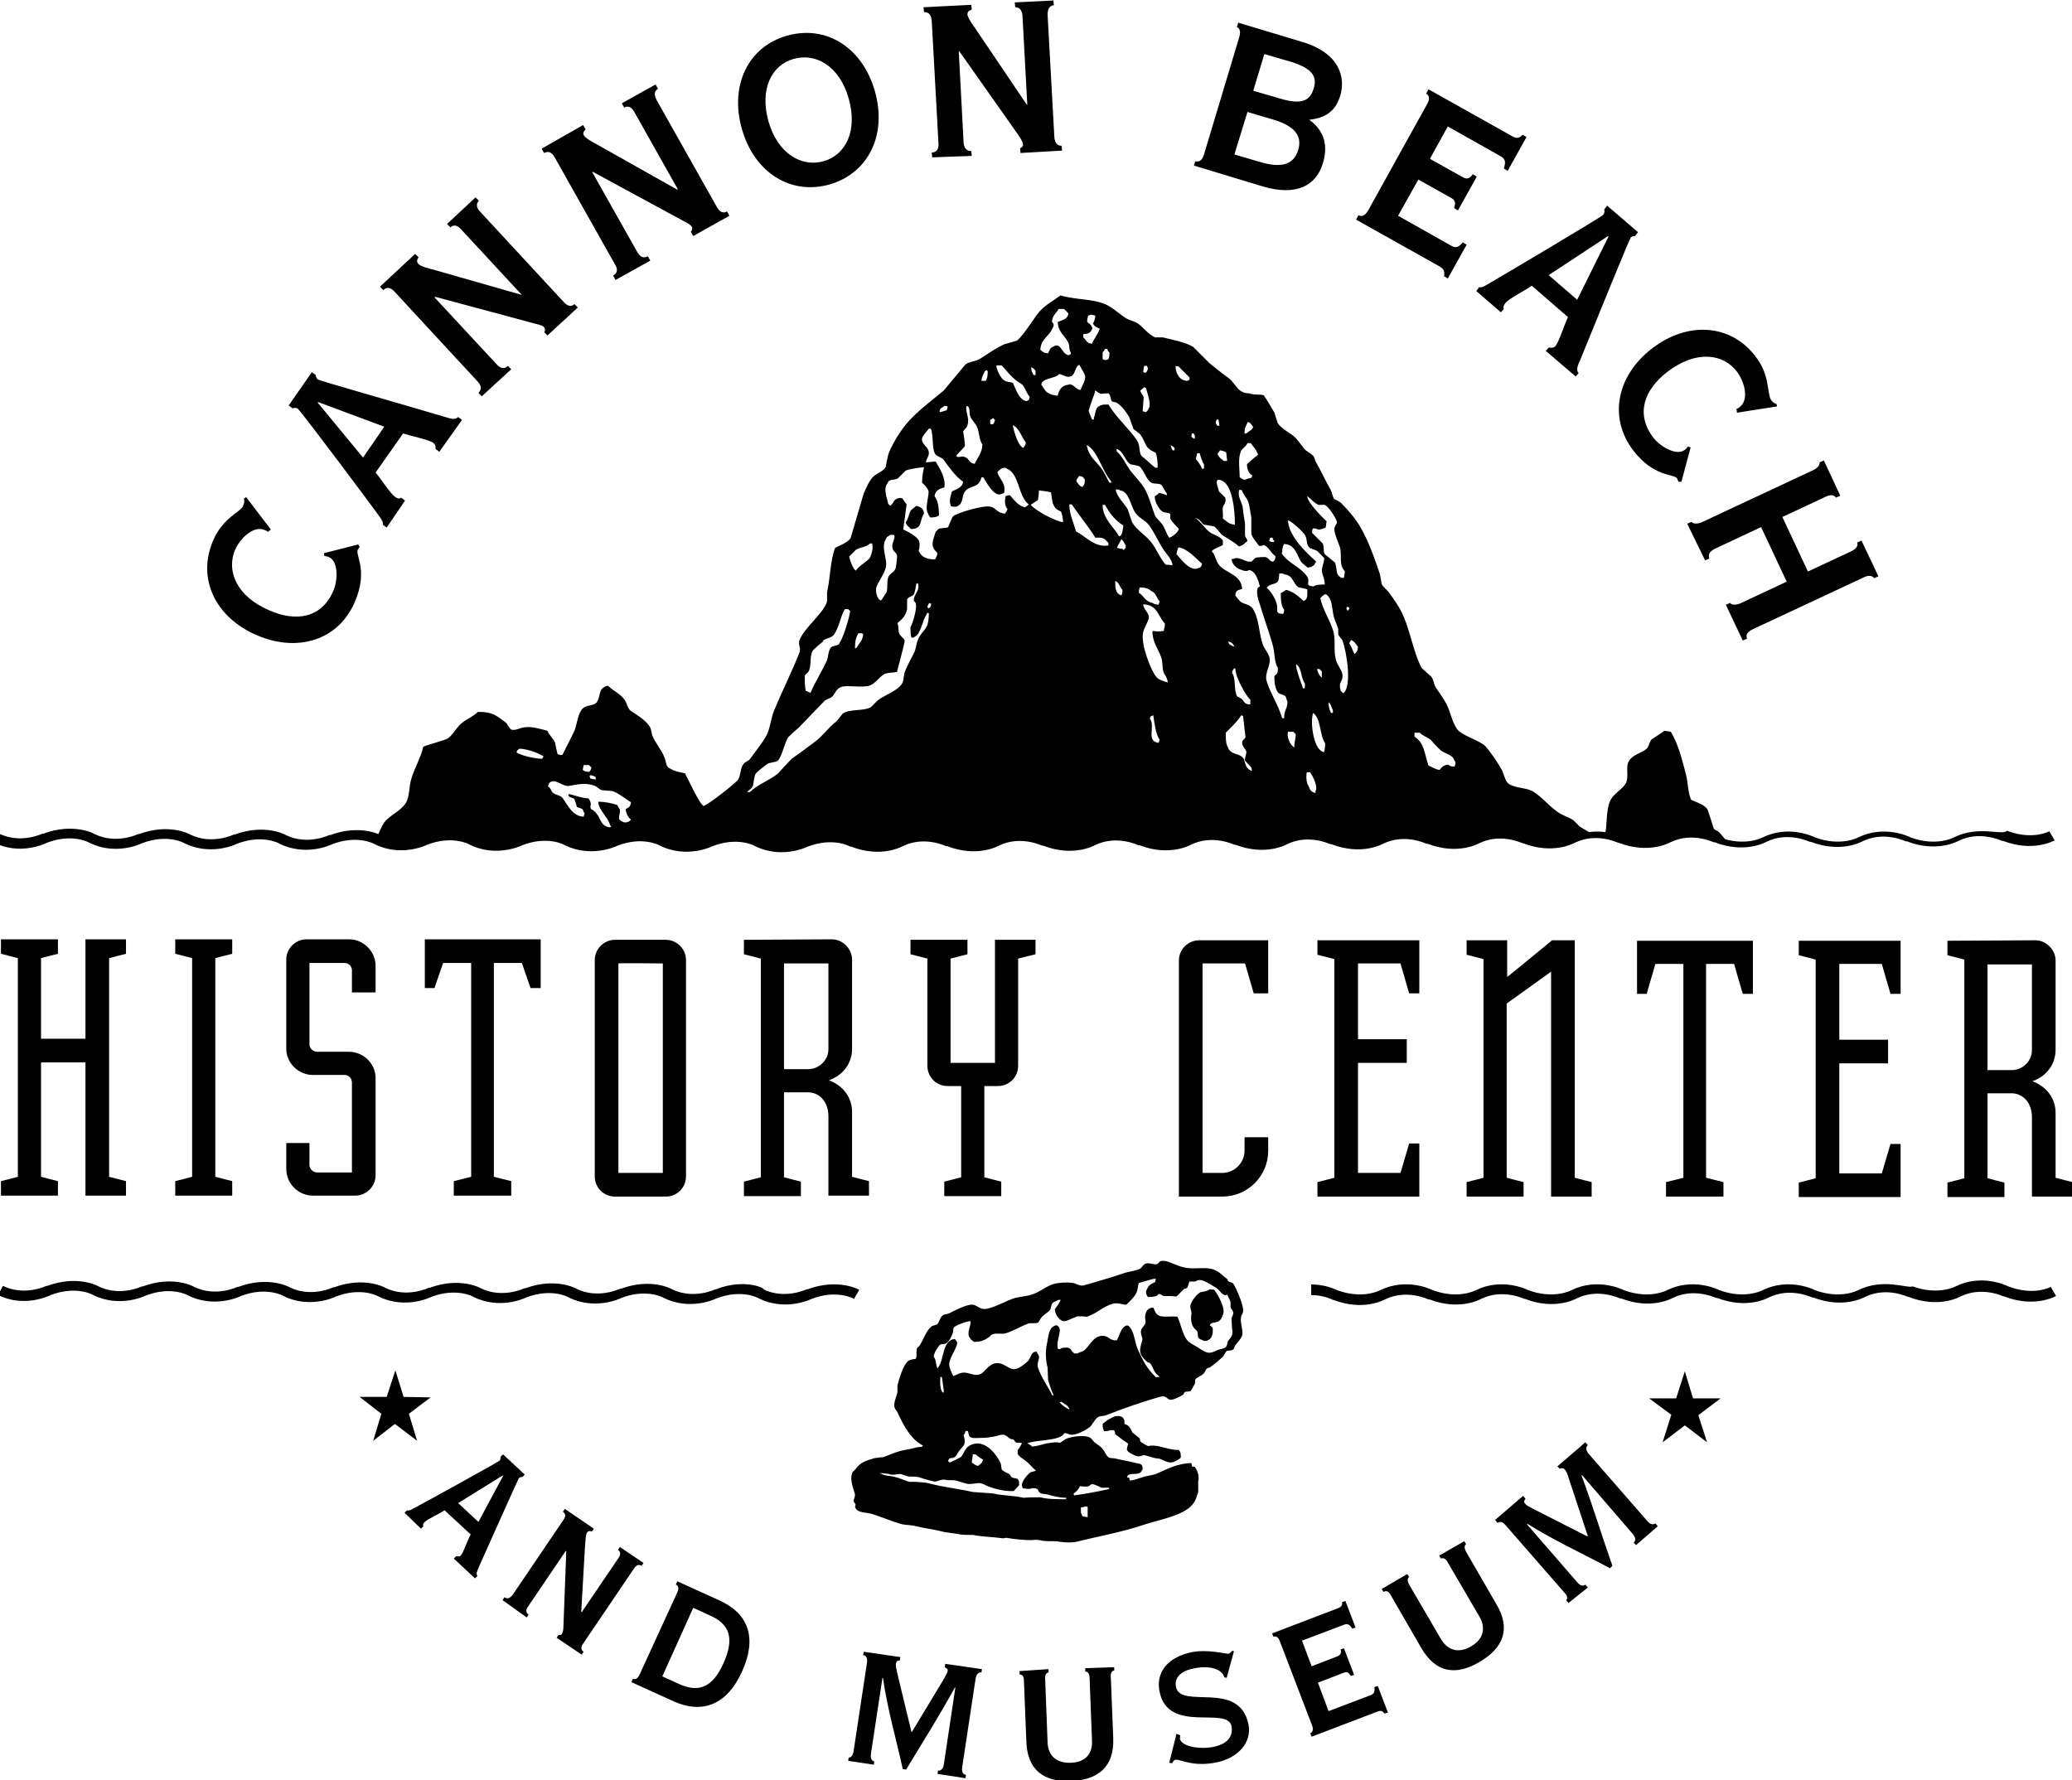 <?xml version="1.0" encoding="utf-8"?>
<!-- Generator: Adobe Illustrator 21.0.2, SVG Export Plug-In . SVG Version: 6.00 Build 0)  -->
<!DOCTYPE svg PUBLIC "-//W3C//DTD SVG 1.1//EN" "http://www.w3.org/Graphics/SVG/1.1/DTD/svg11.dtd">
<svg version="1.1" id="Layer_1" xmlns="http://www.w3.org/2000/svg" xmlns:xlink="http://www.w3.org/1999/xlink" x="0px" y="0px"
	 viewBox="0 0 429.2 368.8" style="enable-background:new 0 0 429.2 368.8;" xml:space="preserve">
<style type="text/css">
	.st0{fill:#010101;}
	.st1{fill-rule:evenodd;clip-rule:evenodd;fill:#010101;}
</style>
<g>
	<g>
		<path class="st0" d="M94.9,311.4l4.2,3.9l5.1-9.5l-0.1-0.1L94.9,311.4L94.9,311.4z M83.8,313.4l0.5-0.5c0.4,0.1,0.6,0,1-0.2
			c1.2-0.6,17.9-9.8,18.2-10.1c0.2-0.3,0.2-0.6,0.2-0.8l0.5-0.5l4.5,4.2l-0.5,0.5c-0.2,0-0.5,0-0.7,0.2c-0.2,0.3-5.3,11.7-8.2,18.2
			c-0.4,1-0.8,1.6-0.4,2.1l-0.5,0.5l-4.4-4.1l0.5-0.5c0.4,0.1,0.8,0.1,1-0.2c0.5-0.6,1.3-3,2-4.3l-5.4-5c-0.9,0.6-3.5,1.8-4.1,2.4
			c-0.3,0.3-0.5,0.6-0.3,0.9l-0.5,0.5L83.8,313.4L83.8,313.4z"/>
		<path class="st0" d="M104.1,331.5l0.4-0.6c0.5,0.4,1.1,0.3,1.7-0.5l10.5-15.5c0.6-0.8,0.4-1.4-0.1-1.7l0.4-0.6l6,4.1l-0.4,0.6
			c-0.5-0.2-0.8-0.1-1,0.2c-0.3,0.4-0.3,1.9-0.4,2.5l-0.8,13.9l0.1,0.1l7.6-11.2c0.6-0.8,0.4-1.4-0.1-1.7l0.4-0.6l4.9,3.3l-0.4,0.6
			c-0.5-0.3-1-0.3-1.6,0.6l-10.5,15.5c-0.6,0.8-0.4,1.4,0.1,1.7l-0.4,0.6l-5.2-3.5l0.4-0.6c0.3,0.1,0.6,0,0.7-0.2
			c0.1-0.2,0.3-0.6,0.3-1.3l0.6-15.8l-0.1-0.1l-7.8,11.5c-0.6,0.8-0.4,1.4,0.1,1.7l-0.4,0.6L104.1,331.5L104.1,331.5z"/>
		<path class="st0" d="M137.2,347.3l3.5,1.6c3.8,1.7,6.8,1,9.2-4.4c2.4-5.4,1-8.1-2.8-9.8l-3.5-1.6L137.2,347.3L137.2,347.3z
			 M140.3,329.9c0.4-0.9,0.2-1.4-0.3-1.6l0.3-0.7l8.8,4c6.1,2.8,7.7,7.9,4.6,14.7c-3,6.7-8,8.9-14.1,6.2l-8.8-4l0.3-0.7
			c0.5,0.2,1,0,1.4-0.9L140.3,329.9L140.3,329.9z"/>
		<path class="st0" d="M175.7,364.8l0.1-0.7c0.3,0.1,0.8-0.2,1-1.2l2.8-18.5c0.1-1-0.2-1.4-0.8-1.5l0.1-0.7l7.6,1.1l-0.1,0.7
			c-0.5,0-0.7,0.2-0.8,0.6c-0.1,0.5,0.1,1.2,0.3,2.2l2.9,12l0.1,0l6.4-10.6c0.6-1,0.9-1.6,1-2c0.1-0.4-0.2-0.6-0.6-0.8l0.1-0.7
			l7.6,1.1l-0.1,0.7c-0.5-0.1-1,0.2-1.2,1.2l-2.8,18.5c-0.1,1,0.2,1.4,0.8,1.5l-0.1,0.7l-5.8-0.9l0.1-0.7c0.5,0.1,1-0.2,1.2-1.2
			l2.4-16l-0.1,0c-3.3,6-6.7,11.4-10.1,17l-0.7-0.1c-1.3-6-3.2-12.5-4.1-18.9l-0.1,0l-2.4,15.8c-0.1,1,0.2,1.4,0.7,1.5l-0.1,0.7
			L175.7,364.8L175.7,364.8z"/>
		<path class="st0" d="M217.2,345.8l0,0.7c-0.4,0-0.8,0.4-0.7,1.4L217,361c0.1,2.7,1.8,4.3,4.8,4.2c3-0.1,4.5-1.8,4.4-4.5l-0.5-13.1
			c0-1-0.5-1.3-0.9-1.3l0-0.7l6-0.2l0,0.7c-0.4,0-0.8,0.4-0.7,1.4l0.5,12.6c0.2,5.9-3,8.6-8.7,8.9c-5.7,0.2-9.1-2.3-9.3-8.2
			l-0.5-12.6c0-1-0.4-1.3-0.9-1.3l0-0.7L217.2,345.8L217.2,345.8z"/>
		<path class="st0" d="M254.1,347.6l-0.5-0.1c-0.4-1.7-3.1-2.6-6.5-1.8c-2.6,0.5-3.9,2-3.5,3.8c1,4.7,13.1-1.5,15,7.7
			c0.8,3.8-2.2,7-6.5,7.9c-5.2,1.1-7.7-0.8-8.7-0.5c-0.4,0.1-0.4,0.5-0.6,0.7l-0.6-0.1l1.5-6l0.8,0.3c0,0.2-0.1,0.5-0.1,0.7
			c0.3,1.6,4,2.3,7,1.7c2.8-0.6,4.1-2.1,3.7-4.3c-0.9-4.2-13.1,1.7-14.9-7.1c-0.8-3.8,1.4-7.1,6.6-8.2c3.4-0.7,7.2,0.4,7.7,0.3
			c0.3-0.1,0.5-0.3,0.7-0.6l0.4,0.1L254.1,347.6L254.1,347.6z"/>
		<path class="st0" d="M265.1,340c-0.3-0.9-0.9-1.1-1.3-0.9l-0.3-0.7l13.6-5.2c0.8-0.3,1-0.7,0.9-1.3l0.7-0.2l2.1,5.5l-0.7,0.2
			c-0.5-0.8-0.9-1.1-1.7-0.8l-8.7,3.3l2,5.3l5.2-2c0.8-0.3,1-0.7,0.8-1.5l0.7-0.2l2.1,5.5l-0.7,0.2c-0.5-0.8-0.8-0.9-1.6-0.6l-5.2,2
			l2.2,5.9l8.7-3.3c0.8-0.3,0.9-0.8,0.8-1.7l0.7-0.2l2.1,5.5l-0.7,0.2c-0.4-0.5-0.7-0.7-1.5-0.4l-13.6,5.2l-0.3-0.7
			c0.5-0.2,0.7-0.7,0.4-1.6L265.1,340L265.1,340z"/>
		<path class="st0" d="M291.5,326.1l0.4,0.6c-0.3,0.2-0.5,0.7,0,1.6l6.6,11.3c1.4,2.3,3.6,3,6.2,1.5c2.6-1.5,3.1-3.8,1.8-6.1
			l-6.6-11.3c-0.5-0.9-1-1-1.4-0.8l-0.4-0.6l5.2-3l0.4,0.6c-0.3,0.2-0.5,0.7,0,1.6l6.3,10.9c3,5.1,1.4,9-3.5,11.9
			c-4.9,2.9-9.1,2.3-12.1-2.9l-6.3-10.9c-0.5-0.9-1-1-1.5-0.7l-0.4-0.6L291.5,326.1L291.5,326.1z"/>
		<path class="st0" d="M324.9,332.1l-0.5-0.6c0.3-0.2,0.4-0.8-0.3-1.5l-12.3-14.1c-0.6-0.7-1.2-0.7-1.6-0.4l-0.5-0.6l5.8-5l0.5,0.6
			c-0.3,0.4-0.4,0.7-0.1,1c0.3,0.4,0.9,0.7,1.9,1.2l11,5.6l0.1-0.1l-3.9-11.8c-0.3-1.1-0.6-1.7-0.9-2c-0.3-0.3-0.6-0.3-1-0.1
			l-0.5-0.5l5.8-5l0.5,0.6c-0.4,0.4-0.5,0.9,0.1,1.7l12.3,14.1c0.6,0.7,1.2,0.7,1.6,0.4l0.5,0.6l-4.5,3.9l-0.5-0.5
			c0.4-0.4,0.5-0.9-0.1-1.7l-10.6-12.3l-0.1,0.1c2.4,6.4,4.2,12.5,6.4,18.7l-0.5,0.5c-5.4-2.9-11.5-5.7-17.1-9.2l-0.1,0.1l10.5,12.1
			c0.6,0.7,1.2,0.7,1.6,0.4l0.5,0.6L324.9,332.1L324.9,332.1z"/>
		<path class="st0" d="M25.8,194.6l-8.1,0c0,0,0,20.2,0,20.6c-0.4,0-8.7,0-9.2,0c0-0.4,0-16.3,0-16.7c0.3-0.1,3.5-0.9,3.5-0.9l0-3
			l-11.8,0l0,3c0,0,3.2,0.8,3.5,0.9c0,0.4,0,44.9,0,45.3c-0.3,0.1-3.5,0.9-3.5,0.9l0,3l11.8,0l0-3c0,0-3.2-0.8-3.5-0.9
			c0-0.3,0-23.3,0-23.7c0.4,0,8.7,0,9.2,0c0,0.5,0,27.6,0,27.6l8.4,0l0-3c0,0-3.2-0.8-3.5-0.9c0-0.3,0-44.9,0-45.3
			c0.3-0.1,3.5-0.9,3.5-0.9l0-3H25.8L25.8,194.6z"/>
		<path class="st0" d="M47.9,194.6l-11.6,0l0,3c0,0,3.2,0.8,3.5,0.9c0,0.4,0,44.9,0,45.3c-0.3,0.1-3.5,0.9-3.5,0.9l0,3l11.8,0l0-3
			c0,0-3.2-0.8-3.5-0.9c0-0.3,0-44.9,0-45.3c0.3-0.1,3.5-0.9,3.5-0.9l0-3H47.9L47.9,194.6z"/>
		<path class="st0" d="M63.5,194.6c-2.3,0-4.2,1.9-4.2,4.2l0,18.5c0,2.9,2.5,5.4,5.5,5.4l6.6,0c0.8,0,1.5,0.7,1.5,1.6
			c0,0,0,18.1,0,18.6c-0.4,0-7.2,0-7.2,0c-0.9,0-1.6-0.8-1.6-1.5l0-4.6l-4.8,0l0,5.4c0,3,2.5,5.5,5.5,5.5l8.8,0
			c2.3,0,4.2-1.9,4.2-4.2l0-20.2c0-2.9-2.5-5.4-5.5-5.4l-6.6,0c-0.9,0-1.6-0.8-1.6-1.5c0,0,0-16.5,0-16.9c0.4,0,7.3,0,7.3,0
			c0.8,0,1.5,0.7,1.5,1.5l0,4.6l4.9,0l0-5.5c0-3-2.5-5.5-5.5-5.5L63.5,194.6L63.5,194.6z"/>
		<path class="st0" d="M111.9,194.6l-23.9,0l0,10.1l2,0c0,0,1.7-5,1.8-5.2c0.3,0,5.4,0,5.8,0c0,0.5,0,44,0,44.3
			c-0.3,0.1-3.6,0.9-3.6,0.9l0,3l11.9,0l0-3c0,0-3.2-0.8-3.6-0.9c0-0.4,0-43.9,0-44.3c0.4,0,5.5,0,5.8,0c0.1,0.3,1.8,5.2,1.8,5.2
			l2.1,0l0-10.1H111.9L111.9,194.6z"/>
		<path class="st0" d="M137.3,199.6c0,0.5,0,42.9,0,43.4c-0.4,0-8.7,0-9.2,0c0-0.5,0-42.9,0-43.4
			C128.5,199.5,136.9,199.6,137.3,199.6L137.3,199.6z M127.4,194.7c-2.3,0-4.2,1.9-4.2,4.2l0,44.8c0,2.3,1.8,4.2,4.2,4.2l10.5,0
			c2.3,0,4.2-1.8,4.2-4.2l0-44.8c0-2.3-1.9-4.2-4.2-4.2L127.4,194.7L127.4,194.7z"/>
		<path class="st0" d="M171.6,199.6c0,0.4,0,17.8,0,17.8c0,2.2-1.9,4.1-4.2,4.1c0,0-4.6,0-5,0c0-0.4,0-21.4,0-21.9
			C162.9,199.6,171.2,199.6,171.6,199.6L171.6,199.6z M154.3,194.7h-0.2l0,3c0,0,3.2,0.8,3.5,0.9c0,0.4,0,44.9,0,45.3
			c-0.3,0.1-3.5,0.9-3.5,0.9l0,3l11.8,0l0-3c0,0-3.2-0.8-3.5-0.9c0-0.3,0-17.1,0-17.6c0.4,0,5,0,5,0c2.1,0,4.2,1.7,4.2,5l0,16.4
			l8.4,0l0-3c0,0-3.2-0.8-3.5-0.9c0-0.3,0-13.4,0-13.4c0-3.1-1.9-5.5-4.8-6.6c2.9-1,4.8-3.5,4.8-6.5l0-18.5c0-2.2-1.9-4.2-4.2-4.2
			L154.3,194.7L154.3,194.7z"/>
		<path class="st0" d="M214.2,194.7l-8.1,0c0,0,0,25,0,25.5c-0.4,0-8.7,0-9.2,0c0-0.4,0-21.2,0-21.6c0.3-0.1,3.5-0.9,3.5-0.9l0-3
			l-11.8,0l0,3c0,0,3.2,0.8,3.5,0.9c0,0.3,0,22.2,0,22.2c0,2.3,1.8,4.2,4.2,4.2c0,0,2.5,0,2.8,0c0,0.4,0,18.6,0,18.9
			c-0.3,0.1-3.5,0.9-3.5,0.9l0,3l11.8,0l0-3c0,0-3.2-0.8-3.5-0.9c0-0.3,0-18.5,0-18.9c0.4,0,2.8,0,2.8,0c2.3,0,4.2-1.8,4.2-4.2
			c0,0,0-21.9,0-22.2c0.3-0.1,3.6-0.9,3.6-0.9l0-3H214.2L214.2,194.7z"/>
		<path class="st0" d="M262.4,194.8l-14,0c-2.3,0-4.2,1.9-4.2,4.2l0,48.9l9,0c5.2,0,9.5-4.2,9.5-9.5l0-2.8l-4.9,0l0,2.8
			c0,2.5-2.1,4.6-4.6,4.6c0,0-3.7,0-4.1,0c0-0.5,0-42.9,0-43.4c0.4,0,8.4,0,8.8,0c0.1,0.3,1.8,6.2,1.8,6.2l3,0l0-11L262.4,194.8
			L262.4,194.8z"/>
		<path class="st0" d="M293.7,194.8l-20.8,0l0,3c0,0,3.2,0.8,3.5,0.9c0,0.4,0,44.9,0,45.3c-0.3,0.1-3.5,0.9-3.5,0.9l0,3l21.1,0l0-11
			l-2.1,0c0,0-1.7,5.8-1.8,6.1c-0.3,0-8.4,0-8.8,0c0-0.4,0-22.3,0-22.8c0.4,0,10.1,0,10.1,0l0-4.9c0,0-9.6,0-10.1,0
			c0-0.4,0-15.3,0-15.7c0.4,0,8.5,0,8.8,0c0.1,0.3,1.8,6.2,1.8,6.2l2.1,0l0-11H293.7L293.7,194.8z"/>
		<path class="st0" d="M326,194.8l-4.5,0c0,0-8.6,7.1-9.3,7.6c0-0.9,0-7.6,0-7.6l-8.4,0l0,3c0,0,3.2,0.8,3.5,0.9
			c0,0.3,0,44.9,0,45.3c-0.3,0.1-3.5,0.9-3.5,0.9l0,3l11.8,0l0-3c0,0-3.2-0.8-3.5-0.9c0-0.3,0-35.9,0-36.1c0.2-0.1,8.5-6.1,9.2-6.6
			c0,0.9,0,46.6,0,46.6l8.4,0l0-3c0,0-3.2-0.8-3.5-0.9c0-0.3,0-49.2,0-49.2L326,194.8L326,194.8z"/>
		<path class="st0" d="M363,194.9l-23.9,0l0,11l2,0c0,0,1.7-5.8,1.8-6.2c0.3,0,5.4,0,5.8,0c0,0.5,0,44,0,44.3
			c-0.3,0.1-3.6,0.9-3.6,0.9l0,3l11.9,0l0-3c0,0-3.2-0.8-3.6-0.9c0-0.4,0-43.9,0-44.3c0.4,0,5.5,0,5.8,0c0.1,0.3,1.8,6.2,1.8,6.2
			l2.1,0l0-11H363L363,194.9z"/>
		<path class="st0" d="M393.4,194.9l-20.8,0l0,3c0,0,3.2,0.8,3.5,0.9c0,0.4,0,44.9,0,45.3c-0.3,0.1-3.5,0.9-3.5,0.9l0,3l21.1,0l0-11
			l-2.1,0c0,0-1.7,5.8-1.8,6.1c-0.3,0-8.4,0-8.8,0c0-0.4,0-22.3,0-22.8c0.4,0,10.1,0,10.1,0l0-4.9c0,0-9.6,0-10.1,0
			c0-0.4,0-15.3,0-15.7c0.4,0,8.5,0,8.8,0c0.1,0.3,1.8,6.2,1.8,6.2l2.1,0l0-11L393.4,194.9L393.4,194.9z"/>
		<path class="st0" d="M420.9,199.8c0,0.4,0,17.8,0,17.8c0,2.2-1.9,4.1-4.2,4.1c0,0-4.6,0-5,0c0-0.4,0-21.4,0-21.9
			C412.2,199.8,420.5,199.8,420.9,199.8L420.9,199.8z M403.6,194.9h-0.2l0,3c0,0,3.2,0.8,3.5,0.9c0,0.4,0,44.9,0,45.3
			c-0.3,0.1-3.5,0.9-3.5,0.9l0,3l11.8,0l0-3c0,0-3.2-0.8-3.5-0.9c0-0.3,0-17.1,0-17.6c0.4,0,5,0,5,0c2.1,0,4.2,1.7,4.2,5l0,16.4
			l8.4,0l0-3c0,0-3.2-0.8-3.5-0.9c0-0.3,0-13.4,0-13.4c0-3.1-1.9-5.5-4.8-6.6c2.9-1,4.8-3.5,4.8-6.5l0-18.5c0-2.2-1.9-4.2-4.2-4.2
			L403.6,194.9L403.6,194.9z"/>
		<path class="st0" d="M336.2,174.4c5.8,2.2,9.8,0,9.8,0c5.1-2.5,10,0,10,0c0.8,0.3,1.5,0.5,2.2,0.7c-0.6-1-1.4-1.9-2.1-2.7
			c-0.3-0.3-0.8-0.4-1.1-0.7c-0.4-1.3-0.8-2.6-1.3-4c-0.6-1-2.3-1.5-3.4-2c-0.7-1.6-0.6-3.5-1.1-5.4c-0.8-3.1-1.6-6.2-3.1-8.7
			c-0.4-0.1-0.8-0.1-1.3-0.2c-0.9,0.6-1.8,1.2-2.7,1.8c-0.5,0.6-0.5,1.5-1.1,2c-1.2,0.9-2.9,1.2-3.6,2.5c-0.7,1.2,0,2.9-0.5,4.3
			c-0.6,1.5-2.7,2.3-3.4,4c-0.9,2.1-0.5,4.8-1.1,7.3C334.7,173.6,336.2,174.4,336.2,174.4L336.2,174.4z"/>
		<path class="st0" d="M188.7,109.6c2.5,0,1.7-1.8,2.7-3.2c-0.1-1.1-0.7-1.4-1.6-1.6c-0.4,0.3-0.7,0.6-1.1,0.9
			c-0.5,0.8-0.5,1.8-1.1,2.5C187.8,109,188.2,109,188.7,109.6L188.7,109.6z"/>
		<path class="st0" d="M107.6,155.1c1.8,0.1,3.9,0.9,5,1.6c-0.1,0.2-0.2,0.4-0.4,0.5c-1.7-0.1-4-0.6-5.2-1.3
			C107.1,155.3,107.2,155.5,107.6,155.1L107.6,155.1z M113.9,162.1c1.3-0.9,2.6,1,4.1,0.7c1.6-0.3,3.4-0.7,5.2,0
			c0.5,0.2,0.9,0.7,1.4,0.9c0.8,0.1,1.6,0.1,2.3,0.2c1.2,0.4,2.8,1.7,3.8,2.3c-0.1,0.9-0.4,1.1-1.1,1.4c0.1,1,0.5,1.7,1.1,2.2
			c-0.3,0.5-1.2,0.8-1.8,0.4c-1.3-0.5-0.3-1.5-0.5-2.5c-0.1-0.2-0.4-0.6-0.5-0.9c-1.1-0.4-2.5-0.7-4-0.7c0.2,1.9,2,3.1,2.5,4.9
			c0.1,0.1,0.1,0.1,0.2,0.2c-0.1,0.1-0.1,0.1-0.2,0.2c-2.5-0.2-1.7-2.7-4-3.8c-0.1-0.5-0.2-0.5,0-0.9c-0.1-0.8-0.2-0.8-0.5-1.3
			c-1.6-0.1-2.7-0.6-4-0.9c-0.1,0.1-0.1,0.1-0.2,0.2c0.3,0.7,0.9,0.4,1.3,0.9c0.2,0.5,0.4,1.1,0.5,1.6c0.4,0.1,0.7,0.2,1.1,0.4
			c0.2,0.2,0.3,0.7,0.5,0.9c-0.1,0.4-0.1,0.4-0.2,0.7c-2.3-0.1-3.3-2.4-4.3-3.8c-0.5-0.7-1.3-0.6-2-1.1c-0.5-0.4-0.5-1.1-1.1-1.4
			C113.7,162.4,113.7,162.3,113.9,162.1L113.9,162.1z M120.9,158.5c0.4,0,0.7,0,1.1,0c0.2,0.2,0.4,0.4,0.5,0.5
			c-0.1,0.6-0.2,0.5-0.4,0.9c-0.8,0-1-0.1-1.4-0.4C120.8,159.2,120.8,158.9,120.9,158.5L120.9,158.5z M123.4,161c0,0.2,0,0.4,0,0.5
			c-0.4-0.1-0.7-0.1-1.1-0.2c-0.1-0.2-0.1-0.4-0.2-0.5c0.1-0.1,0.1-0.1,0.2-0.2C123,160.7,123,160.8,123.4,161L123.4,161z
			 M156,162.7c0.1-0.7,0.2-1.4,0.4-2.2c0.4-0.7,1.9-1.7,2.5-2.2c0.5-0.4,1.7-0.3,2.2-0.7c0.9-0.8,1.4-3.8,2.2-4.9
			c0.7-0.7,1.4-1.3,2.2-2c1.8-1.9,3.6-3.7,5.4-5.6c0.5-0.3,1-0.4,1.4-0.7c0.7-0.6,0.8-1.6,1.8-2c0.9-0.6,4.6,0.2,6.1-0.4
			c1.1-0.4,1.9-1.7,2.9-2.3c0.6-0.4,1.9-0.3,2.7-0.5c0.1-0.4,1.7-6.3,1.6-6.5c-0.2-0.5-0.9-0.9-1.1-1.4c-0.3-0.7-0.1-1.5-0.4-2.2
			c1-0.9,1.6-1.3,2-2.9c0-0.7,0-1.3,0-2c0.2-0.6,1.2-0.6,1.4-1.1c0.3-0.6,0.4-1.6,0.5-2.2c0.1,0,0.2,0,0.4,0c0.3,1.5-0.7,2-0.9,3.2
			c-0.1,0.5,0.3,0.6,0.4,0.9c0.3,1.2-0.7,4.3-1.1,4.9c0,0.8,0,1.6,0.2,2.2c0.4,0,0.5,0,0.7-0.2c1.3-0.6,1.6-3.6,2.5-4.7
			c0-0.1,0-0.1,0-0.2c0.1,0,0.2,0,0.4,0c0,3.7-1.2,3.2-2.2,5.4c-0.4,0.9-0.4,1.6-0.7,2.5c-0.6,1.3-1.5,2.8-2,4.1
			c-0.4,0.9-0.2,2-0.7,2.7c-1,1.5-3.6,2.3-5,3.4c-0.5,0.5-1,1-1.4,1.4c-1.6,0.9-4.5,0.3-5.9,1.4c-0.4,0.5-0.8,1.1-1.3,1.6
			c-1.6,1.2-2.8,3-4.3,4.1c-1.6,1.2-3.2,2.4-4.9,3.6c-1,1-1.9,2-2.9,3.1c-1.8,1.4-4.1,2.2-5.8,3.8c-0.2,0-0.4,0-0.5,0
			C155,163.7,155.8,163.4,156,162.7L156,162.7z M166.7,140c0.1-0.3,0.8-0.7,0.9-1.1c0.5-1.4,0.1-2.8,0.7-4c0.1-0.3,1.8-1.7,2.2-2
			c0-0.1,0-0.1,0-0.2c0.8-0.6,1.8-0.5,2.3-1.3c1-1.4,1.3-3.7,2.2-5.2c0.2,0,0.5,0,0.7,0c0.1,0.1,0.2,0.2,0.4,0.4
			c-0.2,1.6-1.5,5.7-2.3,6.8c-0.4,0.5-1.5,0.3-1.8,0.9c-0.5,0.8-0.4,1.7-0.7,2.5c-1,2.2-2.4,4.4-3.4,6.7c-0.4-0.1-0.3,0-0.5-0.2
			c-0.2-0.1-0.4-0.1-0.5-0.2C166.7,142.2,166.7,141.1,166.7,140L166.7,140z M178.8,131.4c-0.1,1.3-0.8,1.8-1.3,2.7
			c-0.1,0.1-0.1,0.1-0.2,0.2c-0.1,0-0.1,0-0.2,0c0-1.5,0.2-2.2,0.7-3.1c0.2,0,0.5,0,0.7,0C178.6,131.2,178.7,131.3,178.8,131.4
			L178.8,131.4z M177.3,113.9c1-0.6,2.1-0.5,2.9-1.3c0.2,0,0.4,0,0.5,0c0,0.1,0,0.2,0,0.4c0.2,0.4-0.2,2.1-0.5,2.5
			c-0.3,0.7-2.2,1.6-2.9,2.7c-0.6-0.2-1.3-2.3-1.4-2.9C176.4,114.8,176.9,114.3,177.3,113.9L177.3,113.9z M181.5,121.8
			c0.3-1.2,1.6-2.6,2-4.3c0.4-1.6-1.1-4.1,0-5.8c0.2-0.6,0.5-0.5,0.9-0.9c0.2,0,0.5,0,0.7,0c0.1,0.1,0.1,0.1,0.2,0.2
			c0,1-0.7,1.7-0.4,2.7c0.2,0.7,1.1,0.8,0.9,2c-0.1,0.5-0.1,1.8-0.4,2.3c-0.3,0.6-1.2,0.9-1.4,1.6c-0.4,1,0,2.1-0.4,3.2
			c-0.4,0.5-0.7,1.1-1.1,1.6C181.8,124.3,181.3,122.7,181.5,121.8L181.5,121.8z M183.8,100.2c0.4-1.1,1.2-0.6,2.2-1.1
			c0.5-0.5,1.1-1.1,1.6-1.6c0.5-0.3,3.2-0.7,3.8-0.7c-0.2,1.2-0.4,1.7-0.4,3.2c0.5,0.4,1,1,1.3,1.6c0.3,0.9-0.9,3.7,0,4.9
			c0.1,0.4,0.2,0.4,0.4,0.7c0.9,0,1.3-0.1,1.8-0.4c0-1.7-0.2-3-0.9-4c0.1-1.2,1.1-1.6,2-1.8c0.4-2-1-4-1.8-5.4
			c-0.7,0.1-1.3,0.1-2,0.2c0.1-1,0.9-1.4,0.5-2.5c-0.2-0.8-1.5-1.4-1.3-2.5c0.2-0.7,1-1.4,1.4-2c0.1,0,0.2,0,0.4,0
			c0.6,1.3,0.2,4.1,0.9,5.2c0.3,0.6,1.4,0.7,1.8,1.3c1.1,1.5,2.4,3.4,4,4.5c-0.1,1.2-1.5,1.6-2.3,2c-0.3,1.1-0.7,1.9-0.2,3.1
			c0.7,0.1,1.1,0.2,1.6-0.2c1-0.7,0.6-2,1.3-2.9c1.1-1.4,2.8-0.5,3.4-2.9c0.1,0,0.2,0,0.4,0c0.5,0.8,2.3,4.3,3.8,3.4
			c0.2-0.1,0.4-0.1,0.5-0.2c0.4-2.2-1-2.7-1.4-4.3c0.4-0.4,1.2-1.3,2-0.7c2.6,1.1,2.3,5.8,4.5,7.4c-0.1,0.1-0.1,0.1-0.2,0.2
			c-0.1,0.1-0.4,0.2-0.5,0.4c-1.3-0.1-2.5-1.7-3.2-2.5c-0.5,0-0.6,0.1-0.9,0.2c-0.2,1-0.2,2,0.4,2.7c-0.2,0.5-0.3,0.5-0.5,0.9
			c-1.7-0.1-1.8-1.1-2.9-1.4c-1.4-0.5-7.5,1.4-7.9,2c-0.4,0.5-0.8,2-1.1,2.3c-0.6,0.1-1.2,0.1-1.8,0.2c-0.2,0.2-0.5,0.5-0.7,0.7
			c-0.2,0.8-0.9,2.2-0.5,3.2c0.5,1.3,1.4,0.6,0.4,2.5c-1.9,0-2.9-0.6-3.4-1.8c0.2-0.5,0.3-1.6,0-2.2c-0.6-0.9-2.1-1.7-3.2-2.2
			c0.2-1.7,0.5-3.5,0.7-5.2c-0.3-0.4-0.6-0.8-0.9-1.3c-0.5,0-0.5-0.1-0.7,0c-1.1,0.2-1,0.9-1.6,1.4c-0.1,0.1-0.1,0.1-0.2,0.2
			c-0.1-0.1-0.2-0.2-0.4-0.4C183.6,102.8,183,101.1,183.8,100.2L183.8,100.2z M195.6,84.1c0.2,0,0.4,0,0.5,0
			c0.1,0.1,0.1,0.1,0.2,0.2c-0.1,0.4-0.1,0.4-0.2,0.7c-0.4,0.1-0.8,0.2-1.3,0.4c-0.1-0.1-0.1-0.1-0.2-0.2
			C194.8,84.4,195.1,84.6,195.6,84.1L195.6,84.1z M199.9,92.3c-0.1-1-0.2-1.9-0.4-2.9c0.2-0.4,0.8-0.8,0.9-1.3
			c0.5-1.6-0.5-2.8-0.2-4c0.3,0.1,0.2,0,0.4,0.2c0.4,0.6,0.1,1.2,0.4,2c0.3,0.8,1.1,1.4,1.4,2.2c0.5,1.2,0.4,2.6,1.1,3.6
			c-0.1,1.9-1,2.6-1.6,4c-1.3-0.2-1.1-1.1-2-1.4c-0.9-0.4-1.2,0.3-1.8-0.2C197.9,94.3,199.8,92.8,199.9,92.3L199.9,92.3z M204,76.9
			c0.1-0.1,0.2-0.1,0.4-0.2c0.1,0.1,0.1,0.1,0.2,0.2c0,1-0.1,1.5-0.4,2c-0.3,0-0.6,0-0.9,0C203.4,77.9,203.7,77.6,204,76.9L204,76.9
			z M205.1,87c0.1-0.1,0.2-0.1,0.4-0.2c0.1-0.1,0.1-0.1,0.2-0.2c0.1,0.1,0.2,0.2,0.4,0.4c-0.1,0.6-0.2,0.5-0.4,0.9
			c-0.2,0-0.4,0-0.5,0C205.1,87.6,205.1,87.3,205.1,87L205.1,87z M212.5,91.7c-0.1,0.7-0.3,0.6-0.5,1.1c-1.1-0.3-2-3.5-2.2-4.7
			C211.1,88.6,211.7,90.7,212.5,91.7L212.5,91.7z M206.4,75.7c0.4,0,0.7,0,1.1,0c0.9,1,2,2.4,3.1,3.2c0.5,0.4,1.1,0.6,1.4,1.1
			c0.5,0.7,0.7,1.6,1.3,2.2c-0.1,0.4-0.1,0.4-0.2,0.7c-0.3,0.1-0.2,0-0.4,0.2c-1.6-0.1-2.3-2.6-2.9-3.8c-0.4-0.1-1.3-0.2-1.6-0.4
			C207.3,78.6,206.3,76.3,206.4,75.7L206.4,75.7z M215,103.6c0.1-0.6,0.2-1.2,0.2-2c0.8,0.1,1.7,0.2,2.5,0.4
			c0.2,0.9,0.2,2.3,0.7,2.9c0.3,0.6,0.8,0.8,1.4,1.1c0.2,0.7,0.4,1.2,0.4,2.2c-1.8-0.3-5.4-2.3-6.5-3.4c-0.1-0.1-0.1-0.1-0.2-0.2
			C214.1,104.2,214.5,103.9,215,103.6L215,103.6z M214.5,76.8c0,0.3,0,0.6,0,0.9c-0.1,0-0.2,0-0.4,0c-0.3-0.6-0.5-0.8-0.5-1.6
			C214.2,76.3,214.1,76.4,214.5,76.8L214.5,76.8z M219.4,77.5c0.8,0.1,1.7,0.8,2.2,0.5c0.4-0.1,0.3,0,0.5-0.2c0.6-0.5,0.6-1.4,1.1-2
			c0.2-0.1,0-0.1,0.4-0.2c1.4,2.7,1.7,2,0.2,5.2c-1.1-0.2-1.6-1.5-2.5-1.1c-1.3,0.1-2,1.1-2.2,2.3c-0.6-0.1-1.4-0.2-1.8-0.5
			c-0.8-0.3-1.1-1.2-1.6-1.8C215.8,78.3,218.5,78.5,219.4,77.5L219.4,77.5z M217.9,66.7c0.1-1.4,0.9-1.8,1.4-2.7c0.4,0,0.7,0,1.1,0
			c0.3,0.3,0.6,0.6,0.9,0.9c-0.1,1.3-1.3,1.4-2.2,1.8c0.1,2.2,1.5,2.8,2.2,4.3c0.3,0.7,0.1,1.5,0.5,2c0,0.1,0,0.2,0,0.4
			c-0.3,0.1-0.2,0-0.4,0.2c-1.5-0.2-1.6-2.8-3.2-1.8c-0.7,0.3-0.8,0.7-1.1,1.4c-1-0.1-1-0.3-1.6-0.7c0.1-2.4,1.9-2.8,2.5-4.5
			C218.4,67.5,218.3,67,217.9,66.7L217.9,66.7z M224.4,69.2c0.7,0,1.1-0.1,1.4-0.4c0.3-0.2,0.3-0.5,0.5-0.7c-0.2-0.8-0.6-1-1.1-1.4
			c0-0.6,0.1-0.9,0.2-1.3c0.3-0.1,0.2,0,0.4-0.2c0.5,0,0.8,0.1,1.1,0.2c-0.1,0.7-0.2,1.2-0.5,1.6c0.3,0.7,0.8,0.8,1.4,1.1
			c-0.3,1-1.2,2.1-1.6,3.1c-1.2-0.1-1.1-0.7-1.8-1.3C224.4,69.7,224.4,69.5,224.4,69.2L224.4,69.2z M229.6,81.5
			c0.5,0.3,0.4,1.2,0.7,1.6c0.3,0.3,0.7,0.1,1.1,0.4c0.9,0.5,2,2,2.5,2.9c0.3,0.8,0.6,1.7,0.9,2.5c0.5,0.4,1,0.7,1.4,1.1
			c1.4,2,0.7,2.7,3.2,3.8c0.3,0.8,0.4,1.8,0.4,3.1c-0.2,0-0.4,0-0.5,0c-1-0.8-1.9-1.7-2.9-2.5c-0.5-0.8-0.2-2.2-0.9-3.2
			c-1.8-2.6-4.2-4.6-5.9-7.4c-0.6,0-1.3,0-1.6,0.2c-1.3,0.4-1,1.8-1.4,2.5c0,0.1,0,0.2,0,0.4c-0.1,0-0.2,0-0.4,0
			c-0.2-0.5-0.6-1.4-0.7-1.8c0.4-1.3,0.8-2.5,1.3-3.8c0-0.1,0-0.2,0-0.4c0.5,0.2,0.8,0.6,1.3,0.7C228.6,81.5,229.1,81.5,229.6,81.5
			L229.6,81.5z M228.4,73c0.2-0.2,0.4-0.5,0.5-0.7c0.2,0,0.4,0,0.5,0c0,0.1,0,0.1,0,0.2c0.1,0.1,0.2,0.4,0.4,0.5
			c0,0.6,0,1.1-0.2,1.4c-0.3,0.2-0.6,0.2-0.7,0.2c-0.2-0.1-0.4-0.1-0.5-0.2C228.4,74,228.4,73.5,228.4,73L228.4,73z M237,80.2
			c0.1,0.1,0.2,0.1,0.4,0.2c0.2,1,1.2,3.4,0.5,4.3c-0.2,0.5-0.3,0.4-0.5,0.7c-0.4-0.1-0.4-0.1-0.7-0.2c0.1-1,0.1-1.9,0.2-2.9
			c-0.1-0.5-0.6-0.8-0.7-1.4C236.4,80.7,236.8,80.5,237,80.2L237,80.2z M237,75.8c0.2,0,0.4,0,0.6,0c0.1,0.4,0,0.2,0.2,0.4
			c-0.1,0.7-0.2,0.6-0.4,1c-0.1,0-0.3,0-0.4,0c-0.1-0.1-0.1-0.1-0.2-0.2C236.9,76.6,236.9,76.2,237,75.8L237,75.8z M241.7,102.2
			c0,0.1,0,0.2,0,0.4c-0.5-0.2-1.1-0.4-1.6-0.5c-0.2,0.3-0.6,0.5-0.9,0.7c-0.1,0.9,0.8,2.7,1.6,3.2c0.5,0.3,1.3,0.1,1.6,0.5
			c0,0.3,0,0.6,0,0.9c0.3,0.7,1.3,1.6,1.8,2.2c-0.2,0.7-1.3,1.6-2,1.8c-0.6-0.8-0.8-1.8-1.4-2.7c-0.4-0.6-1.3-1.3-1.6-2
			c-0.8-2.2-1.2-4-2.3-5.8c-0.8-1.2-2-2.4-2.9-3.6c-0.9-1.3-1.5-2.8-2.7-3.8c0-0.2,0-0.4,0-0.5c1.5,0.5,1.7,2.5,2.9,3.2
			c0.6,0.1,1.2,0.2,1.8,0.4c1,0.8,1.4,2.8,2.5,3.4c0.5,0.3,1.5,0.1,2,0.4C241,100.9,241.2,101.7,241.7,102.2L241.7,102.2z
			 M243.3,92.8c0,0.2,0,0.4,0,0.5c-0.1,0-0.2,0-0.4,0c-0.2-0.4-0.3-0.5-0.4-1.1C243,92.5,243,92.6,243.3,92.8L243.3,92.8z
			 M244.1,75.9c0.8,0.8,1.6,1.6,2.3,2.3c0,0.2,0,0.4,0,0.5c-0.3,0.1-0.2,0-0.4,0.2c-1.7,0-2.5-1.6-2.5-3.1
			C243.7,75.9,243.9,75.9,244.1,75.9L244.1,75.9z M246.9,89.8c0.1,0,0.2,0,0.4,0c0.1,0.3,0,0.2,0.2,0.4c0,0.2,0,0.5,0,0.7
			c-0.4-0.1-0.4-0.2-0.7-0.4C246.8,90.1,246.8,90.1,246.9,89.8L246.9,89.8z M247.6,107.3c1.3,0.4,1.1,1,1.8,1.4
			c0.7,0.1,1.4,0.2,2.2,0.4c0.5,0.5,1,1.1,1.4,1.6c1.2,0.9,2.6,1.5,3.6,2.5c1-0.2,1.1-0.6,1.8-1.1c-0.1-0.6-0.4-0.7-0.5-1.1
			c0-0.8,0-1.7,0-2.5c-0.2-1.2-0.4-2.4-0.5-3.6c-0.3-1-1.1-2.3-0.7-3.4c0.2,0,0.4,0,0.5,0c0.3,0.9,1,1.6,1.3,2.3
			c0.4,1.1,0.5,2.5,0.7,3.4c0,1.1,0,2.3,0,3.4c0.3,1,1.1,1.7,1.6,2.5c0.5,0,0.7,0,0.9-0.2c1.1,0.3,1.6,1.8,2.5,2.3
			c0,0.6-0.1,0.8-0.4,1.1c-0.7,0.3-1-0.9-1.8-0.9c-0.2,0-1.6,0-2,0.2c-0.2,0.2-0.5,0.5-0.7,0.7c-1.2,0.4-2.6-1.2-3.8-0.5
			c-0.1,0-0.2,0-0.4,0c0.1,1.2,1.2,2.1,2.2,2.3c0.3,0.2,1.1,0.3,1.4,0c1.3,0.1,1.9,2,2.2,3.1c0.3,0.3-0.3,0.4-0.4,0.7
			c-0.3,0.9,0.1,2.3,0.4,3.1c0.8,2.7,1.9,5.7,2.7,8.5c0.5,1.7,0.3,3.6,1.1,4.9c0,1-0.1,1.2-0.7,1.6c-0.1,0.9,0.1,3,0.9,3.6
			c0.4,0.3,1.1,0.3,1.4,0.7c0.2,0.3,0.2,0.8,0.4,1.1c-0.1,1.7-0.7,1.6-0.7,3.4c-0.1,0-0.2,0-0.4,0c-0.7-2.5-2.5-5.3-3.2-7.6
			c-0.6-1.9,1.1-3.5,0.5-5.2c-0.3-0.9-1.1-1.7-1.4-2.7c-0.8-2.6-0.7-5.2-2-7.2c-0.6-0.9-1.7-0.9-2.5-1.4c-0.4-0.4-0.7-0.8-1.1-1.3
			c0-1.2,0.6-1.1,1.4-1.4c-0.2-3.1-3.5-3.2-4.9-5.1c-0.6-0.9-0.7-2-1.4-2.7c0.3-0.5,1.9-1,2.3-1.3c0-0.3,0-0.6,0-0.9
			c-0.4-0.8-1.8-1.2-2.5-1.6c-1.2-0.8-2-2.3-3.2-3.1C247.6,107.4,247.6,107.3,247.6,107.3L247.6,107.3z M248,93.9c0.2,0,0.4,0,0.5,0
			c0.2,0.6,0.5,1.8,0.9,2.3c0,0.3,0,0.6,0,0.9c-0.1,0-0.2,0-0.4,0c-0.3-0.7-0.8-1.5-1.3-2C247.8,94.6,247.9,94.3,248,93.9L248,93.9z
			 M252,87.1c0-0.1,0-0.1,0-0.2c0.1,0,0.2,0,0.4,0c0.1,0.4,0.1,0.8,0.2,1.3c-0.2,0-0.4,0-0.5,0c-0.1-0.3,0-0.2-0.2-0.4
			C251.8,87.4,251.8,87.3,252,87.1L252,87.1z M254,93.7c0.1,0.6,0.1,1.2,0.2,1.8c-0.2,0-0.5,0-0.7,0c-0.4-0.4-0.8-0.5-1.1-1.1
			c-0.1-0.2-0.1,0-0.2-0.4c0.2-0.2,0.4-0.5,0.5-0.7C253.4,93.4,253.5,93.5,254,93.7L254,93.7z M255.8,108.7
			c-1.3-0.1-1.7-0.7-2.5-1.3c0.1-0.7-0.1-1.8,0-2.3c0.1-0.5,0.8-1,0.5-2c-0.4-0.4-0.8-0.8-1.3-1.3c-0.2-0.7-0.4-1.3-0.5-2
			c0.1-0.2,0.1,0,0.2-0.4c0.6,0,0.9,0.1,1.3,0.4C255.3,101.1,255.8,105.6,255.8,108.7L255.8,108.7z M257,93.6c0.3-0.8,1.1-1,1.4-1.8
			c0.2,0,0.5,0,0.7,0c0.4,0.7,1,1.1,1.3,2c0.1,0.2,0.1,0,0.2,0.4c-0.9,0.7-1.6,1.3-2.3,2c0,1.1,0.4,1.9,1.1,2.3
			c-0.1,0.2-0.1,0.4-0.2,0.5c-0.4,0.1-1,0.2-1.3,0.4c-0.7-0.1-0.6-0.3-1.1-0.5C256.8,97.3,256.4,95.2,257,93.6L257,93.6z
			 M258.5,87.4c0.7,0.3,0.7,0.6,1.1,1.1c-0.3,0.7-1,0.8-1.4,1.3c-0.1,0-0.2,0-0.4,0C257.8,88.6,258.1,88.2,258.5,87.4L258.5,87.4z
			 M263.1,111.4c0.2,0,0.4,0,0.5,0c0.1,0.2,0.1,0.4,0.2,0.5c0.1,0.1,0.1,0.1,0.2,0.2c-0.1,0.1-0.1,0.1-0.2,0.2
			c-0.5,0-0.6-0.1-0.9-0.2C263,111.7,263,111.7,263.1,111.4L263.1,111.4z M264.6,120.6c0.4-0.5,0.3-1.2,0.4-1.8c0.5,0,0.8,0,1.1,0.2
			c1.8,0.2,1.7,1.9,2.9,2.7c0.6,0.1,1.2,0.2,1.8,0.4c0,0.9,0.1,1.8-0.4,2.2c-0.2,0.1,0,0.1-0.4,0.2c-0.9-0.9-2.2-2-3.6-2.3
			c-0.3,0.3-0.8,0.5-1.1,0.7c0,1.4,0.1,2.7,0.7,3.4c0,0.5-0.1,0.6-0.2,0.9c-1.9-0.1-0.9-0.8-1.4-2.3c-0.3-1-1.2-2.5-2-3.1
			C262.8,121,264,121.1,264.6,120.6L264.6,120.6z M266,112.7c2.4,0.1,2.6,2.4,3.6,3.8c0.4,0.4,0.8,0.7,1.3,1.1
			c0.5-0.1,0.8-0.1,1.1-0.4c0.3-0.2,0.2-0.1,0.4-0.5c0.1-0.2,0.1,0,0.2-0.4c-1.9-1.7-5.7-5.2-5.8-8.5c0.8,0.2,3.3,2.5,3.6,3.2
			c0.4,0.8,0.2,1.7,0.7,2.3c0.4,0.5,1.3,0.5,1.8,0.9c0.5,0.5,1,1,1.4,1.4c0,1.2-0.7,2-0.4,3.2c0.2,0.7,0.5,1.2,0.5,2.3
			c-0.7,0-1.9,0-2.3,0.4c-2-0.2-0.6-0.8-1.3-2c-1.2-1.9-3.9-2.8-5.2-4.7c-0.1-0.3-0.2-0.1,0-0.4C265.6,113.7,265.7,113.2,266,112.7
			L266,112.7z M273.1,104.6c0.4,0,0.8,0,1.3,0c0.8,0.3,2.2,2.5,2.5,3.4c0.2,0.6-0.6,0.9-0.5,1.8c0.1,1,0.8,2.6,1.1,3.4
			c0.6,1.8-0.3,3.7,1.1,5.2c-0.1,0.4-0.1,0.8-0.2,1.3c-0.5,0-0.3,0.1-0.5,0c-1.4-0.6-0.8-1.9-1.4-3.2c-0.7-0.5-1.3-1.1-2-1.6
			c-0.5-0.7-0.1-1.3-0.5-2.3c-0.7-0.7-1.4-1.4-2.2-2.2c0-0.5,0-0.7,0.2-0.9c0.4-0.2,0.9,0.3,1.3,0.2c0.7-0.1,0.7-0.2,1.3-0.4
			c0.1-0.4,0.1-0.8,0.2-1.3c-1-0.9-4.1-4.1-4-5.2C271.4,103.2,272.2,104.2,273.1,104.6L273.1,104.6z M279,125.7
			c0.2,0.1,0.4,0.1,0.5,0.2c-0.1,0.4,0,0.3-0.2,0.5c-0.1,0.1-0.1,0.1-0.2,0.2c0-0.1,0-0.1,0-0.2C278.8,126,278.9,126.2,279,125.7
			L279,125.7z M281.3,134c-0.1,0.7-0.1,0.9-0.5,1.3c-0.1,0.1-0.1,0.1-0.2,0.2c-0.4-0.6-0.6-1.5-1.1-2.2c0.1-0.4,0.2-0.4,0.4-0.7
			C280.6,132.9,280.8,133.4,281.3,134L281.3,134z M278.4,143.5c-0.2,0.3-0.4-0.2-0.7-0.4c-0.5-2.1,0.4-1.6,0.4-3.1
			c0-1.1-1.2-2.3-1.4-3.4c-0.5-1.9,0-4-0.5-5.8c-0.7-2.4-2.2-4.4-2.7-6.9c0.1-0.1,0.2-0.2,0.4-0.4c0.1-0.1,0.4-0.2,0.5-0.4
			c0.4,0.1,0.3,0,0.5,0.2c1.1,0.9,1,2.9,1.4,4.5c0.2,0.7,0.7,1.8,0.9,2.5c0,0.4,0,0.7,0,1.1c0.1,0.4,0.7,0.9,0.9,1.3
			C279,135.3,280,141.9,278.4,143.5L278.4,143.5z M276.1,147.7c-0.1,0-0.2,0-0.4,0c-0.3-0.7-0.5-1.2-0.5-2.2c0.6,0.4,0.5,1,0.9,1.6
			C276.1,147.3,276.1,147.5,276.1,147.7L276.1,147.7z M272.8,138.6c0.2,0,0.4,0,0.5,0c0.2,0.2,0.4,0.4,0.5,0.5c0,0.4,0,0.8,0,1.3
			c-0.1-0.1-0.1-0.1-0.2-0.2C273.3,139.9,273,139.4,272.8,138.6L272.8,138.6z M274.3,155.8c-2.1-0.1-3-6-2.3-8.1
			c1.7,1.2,1.3,4.6,2.5,6.3C274.5,154.7,274.4,155.3,274.3,155.8L274.3,155.8z M272.5,163.9c0,0.1,0,0.2,0,0.4
			c-0.9-0.2-1.2-0.7-1.4-1.4c-0.5-0.6-0.6-2.1-0.4-2.9c0.2,0,0.5,0,0.7,0C271.8,160.6,273.1,162.9,272.5,163.9L272.5,163.9z
			 M270.3,142.6c-0.1,0-0.2,0-0.4,0c-0.4-1.2-1.6-4.3-1.4-5c1.2,0.8,0.9,2.8,1.8,4C270.3,141.9,270.3,142.2,270.3,142.6L270.3,142.6
			z M268.1,154.9c-0.1-0.1-0.1-0.1-0.2-0.2c-0.7-0.5-1.4-2.1-1.1-3.1c0.4,0,0.7,0,1.1,0c0.2,0.2,0.4,0.4,0.5,0.5
			C268.4,153.1,268.1,153.6,268.1,154.9L268.1,154.9z M255.9,138.5c0,1.8,2.1,5.5,3.1,6.5c0,0.3,0,0.6,0,0.9c-0.5,0-0.3,0.1-0.5,0
			c-0.9-0.2-0.7-0.6-1.3-1.1c-0.3-0.2-0.6-0.4-0.9-0.5c-0.8-1.2-0.2-3.7-1.1-4.9c0.1-0.6,0.2-0.5,0.4-0.9
			C255.7,138.5,255.8,138.5,255.9,138.5L255.9,138.5z M254.6,133.4c-0.1-0.2-0.1-0.2-0.2-0.5c0.8,0.2,1,0.4,1.3,1.1
			C255.3,133.8,254.9,133.7,254.6,133.4L254.6,133.4z M259.3,159.7c-0.3-0.1-0.2,0-0.4-0.2c-1-0.4-0.9-1.7-1.4-2.5
			c-1-1.1-2.6-0.5-3.2-2.3c-0.4-0.6-0.4-2-0.4-2.9c1.1-1.1,2.4-2.3,3.2-3.6c0.3,0.1,0.2,0,0.4,0.2l0.5,4.3c-0.1,0.3-0.7,0.7-0.7,1.1
			c-0.1,0.7,0.8,1.5,0.9,2c-0.1,0.5-0.2,1.1-0.4,1.6c0.1,0.3,1.2,1.3,1.4,1.6C259.3,159.2,259.3,159.5,259.3,159.7L259.3,159.7z
			 M248.2,117.7c-1.7,0.8-3.7-2-4.5-2.9c0.1-0.6,0.2-1,0.4-1.4c2,0.3,3.6,2.3,4.9,3.4C248.8,117.5,248.8,117.5,248.2,117.7
			L248.2,117.7z M241.5,117c-1.2-1.3-1.8-3-2.9-4.5c-1.2-1.6-3.1-2.6-4.1-4.3c-0.3-0.9-0.6-1.8-0.9-2.7c-0.7-1.2-2.3-2.6-2.5-4.1
			c0.5,0,0.7,0,0.9,0.2c1.9,0.2,2.2,3.2,3.1,4.5c0.7,1.2,2.1,1.6,2.9,2.7c1.2,1.6,2,3.6,3.1,5.2c0.6,0.9,1.6,1.8,1.8,3.1
			C242.3,117,241.9,117,241.5,117L241.5,117z M239.5,140.2c-1-1.1-3.3-6.8-2.7-9.2c0.2-0.9,0.9-2,1.1-2.7c0.4-1.3-1-1.8-1.1-3.1
			c3,0.1,3,2.4,4.5,4c0,0.5,0,0.8-0.2,1.1c0,0.1,0,0.2,0,0.4c-0.7,0.1-1.5,0.2-2.2,0c-0.1,0.1-0.1,0.1-0.2,0.2
			c0.1,2.3,1.2,3.5,1.8,5.2c0.4,1.1,0.2,2.1,0.5,3.1c0.3,0.8,0.8,1.1,0.9,2.2C241.2,141.2,239.9,140.8,239.5,140.2L239.5,140.2z
			 M240,153.9c-2.7-0.3-0.6-3.5-1.8-5c0.1-0.4,0-0.3,0.2-0.5c0.2-0.1,0.2-0.1,0.5-0.2c0.2,1.4,0.5,4,1.3,5
			C240.1,153.6,240.1,153.7,240,153.9L240,153.9z M235.9,122.8c0-0.5,0.1-0.8,0.2-1.1c1,0,1.8,0.2,2.3,0.7c1.1,0.4,1.1,1.4,1.8,2.2
			c-0.1,0.4-0.1,0.4-0.2,0.7c-0.5-0.1-0.9-0.1-1.3-0.4C237.3,124.7,236.9,123.4,235.9,122.8L235.9,122.8z M232.9,113.7
			c0,0.1,0,0.1,0,0.2c-0.4,0.1-0.2-0.1-0.4-0.2c-0.5,0-0.8-0.1-1.1-0.2c0.2-0.8,0.6-1.1,0.9-1.8c0.5,0.4,0.5,0.8,0.9,1.3
			C233.1,113.7,233.3,113.5,232.9,113.7L232.9,113.7z M232.3,123.3c-0.1,0.1,0,0-0.2,0c-1-0.4-1.1-1.5-1.1-2.9
			c0.3,0.1,0.2,0,0.4,0.2c0.5,0.4,0.6,1.1,1.1,1.6C232.5,122.7,232.5,123,232.3,123.3L232.3,123.3z M232.7,108.9
			c-0.1,0.7-0.2,1.5-0.5,2c-0.2,0.1,0,0.1-0.4,0.2c-1.1-2-3.4-3.6-3.4-6.5c0.2,0,0.4,0,0.5,0C229.9,106.4,230.9,107.7,232.7,108.9
			L232.7,108.9z M230.2,100c-0.1,0-0.2,0-0.4,0c-0.5-0.9-1-2-1.6-2.9c-1.1-1.5-2.7-2.5-3.1-4.9c2.2,1,3.3,5.6,5,7.4
			C230.2,99.8,230.2,99.9,230.2,100L230.2,100z M223,99.8c0-0.4,0-0.5,0.2-0.7c0.2-0.4,0.2-0.3,0.4-0.5c0.8,0.1,0.7,0.3,1.1,0.7
			c0,0.8,0,1.1-0.4,1.4c0,0.1,0,0.1,0,0.2C223.5,100.7,223.5,100.3,223,99.8L223,99.8z M229.6,113c-2.8,0.5-4.7-1.9-6.7-2.9
			c-0.5-1.8-1.4-3.6-1.4-5.6c0.2,0,0.4,0,0.5,0c1.5,2.2,3.4,4.5,4.9,6.9c1.8-0.1,1.9,0.2,2.7,1.1C229.6,112.7,229.6,112.8,229.6,113
			L229.6,113z M192.7,125.8c-0.2,0.1,0,0.1-0.4,0.2c-0.1-0.1-0.1-0.1-0.2-0.2c0.1-0.6,0.2-0.5,0.4-0.9c0.1,0.1,0.2,0.1,0.4,0.2
			C192.8,125.5,192.8,125.6,192.7,125.8L192.7,125.8z M293,151.8c0.4,0,0.7,0,1.1,0c0.6,0.6,1.4,0.9,2.2,1.4
			c0.7,0.8,1.4,1.6,2.2,2.3c0.7,0.5,1.6,0.7,2.3,1.3c0.3,0.2,0.4,0.8,0.7,1.1c0,0.5-0.1,0.6-0.2,0.9c-0.7,0-0.9,0-1.3-0.4
			c-1,0.1-1.3,0.5-1.8,1.1c-1-0.1-1.5-0.6-2.3-0.9c-0.9-2.6-0.8-4.6-2.9-6C293,152.4,293,152.1,293,151.8L293,151.8z M79.5,174.2
			c5.1,2.5,10,0,10,0c5.8-2.2,9.8,0,9.8,0c5.1,2.5,10,0,10,0c5.8-2.2,9.8,0,9.8,0c5.1,2.5,10,0,10,0c5.8-2.2,9.8,0,9.8,0
			c5.1,2.5,10,0,10,0c5.8-2.2,9.8,0,9.8,0c5.1,2.5,10,0,10,0c5.8-2.2,9.8,0,9.8,0l0,0c5.8,2.2,9.8,0,9.8,0c5.1-2.5,10,0,10,0
			c5.8,2.2,9.8,0,9.8,0c5.1-2.5,10,0,10,0c5.8,2.2,9.8,0,9.8,0c5.1-2.5,10,0,10,0c5.8,2.2,9.8,0,9.8,0c5.1-2.5,10,0,10,0
			c5.8,2.2,9.8,0,9.8,0c5.1-2.5,10,0,10,0c5.8,2.2,9.8,0,9.8,0c5.1-2.5,10,0,10,0c5.8,2.2,9.8,0,9.8,0c5.1-2.5,10,0,10,0
			c5.8,2.2,9.8,0,9.8,0c1.2-0.6,2.4-0.9,3.5-1c-1.1-0.8-2.5-1.5-3.2-2c-0.4-0.4-0.8-0.8-1.3-1.3c-1.1-0.7-2.4-1-3.4-1.8
			c-1.7-1.2-3.1-3-4.9-4.1c-1.3-0.8-3.4-0.7-4.7-1.4c-1.1-0.4-1.3-2.1-1.8-3.1c-0.7-1.3-2.4-3.8-3.4-4.9c-1.3-1.3-5-2.2-5.9-3.6
			c-1.1-1.6-1.3-3.5-2.2-5.2c-0.6-1.1-1.5-2.4-2.2-3.4c-0.4-0.7-0.4-1.5-0.9-2.2c-0.7-0.6-1.3-1.2-2-1.8c-1.7-3.2-2.3-7.4-3.8-10.8
			c-0.7-1.7-2-3.5-3.1-5c-0.4-0.5-1.1-1-1.4-1.6c-0.1-0.7-0.2-1.4-0.4-2.2c-1.1-3.2-2.3-6.7-4-9.6c-1-1.8-2.7-3.7-4.1-5.1
			c-0.4-0.2-0.8-0.5-1.3-0.7c-0.4-0.5-0.4-1.2-0.7-1.8c-1.1-1.9-2.1-4.2-3.2-6c-0.1-0.4-0.2-0.7-0.4-1.1c-0.6-0.6-1.5-1-2-1.6
			c-0.7-0.9-1.4-2-2.3-2.7c-1-0.7-2.4-1.5-3.1-2.5c-0.2-0.7-0.5-1.4-0.7-2.2c-0.7-1.2-1.4-2.4-2.2-3.6c-0.8-0.3-2.2,0-2.9-0.4
			c-2.6,0-2.8-1.9-4.3-3.1c-1.4-1-2.6-2-4-3.1c-1.1-1.1-2.3-2.3-3.4-3.4c-1.5-1-4.4-1.5-6.3-2c-0.5,0-1.1,0-1.6,0
			c-1.3-0.5-2.5-2.1-3.6-2.9c-0.8-0.5-1.7-0.6-2.5-1.1c-1.4-0.9-2.7-2.2-4.3-2.9c-2.6-1.1-6.3-0.9-9.2-1.8c-1.8,1.3-3.6,2.2-4.9,4
			c-0.8,1.1-3.2,4.8-4.2,5.4c-0.8,0.2-1.7,0.5-2.5,0.7c-1.8,0.8-3.6,2.1-5.2,3.1c-0.9,0.5-2.1,0.5-2.9,1.1c-1.5,1.8-3,3.6-4.5,5.4
			c-3.2,2.7-6.7,5.1-9,8.6c-0.9,1.3-2,3.2-2.5,4.7c-0.2,0.8-0.4,1.7-0.5,2.5c-0.5,0.9-1.5,1.2-2.3,1.8c-1,0.7-1.8,2.6-2.3,3.8
			c-0.9,3.1-1.8,6.1-2.7,9.2c-0.6,0.9-2.2,1.5-3.2,2c-1,2.5-1,6.2-1.6,8.8c-0.2,1,0.1,1.9-0.2,2.7c-1.1,2.5-4.7,5.2-5.6,7.7
			c-0.3,1,0.4,1.6,0,2.5c-1.5,3.9-3.6,8-5.2,11.9c-0.8,1.9-0.8,3.9-1.8,5.6c-0.9,1.5-2.2,3.1-3.2,4.5c-0.3,0.5-1.1,0.6-1.4,1.1
			c-0.7,0.9-0.5,2.3-1.1,3.2c-0.4,0.7-6.2,5.2-7,5.4c-0.1,0.1-0.1,0.1-0.2,0.2c0-0.1,0-0.1,0-0.2c-0.8-0.3-3.2-5.6-3.8-6.7
			c-0.9-0.2-2.2-0.4-2.9-0.9c-1.2-0.4-0.9-1.4-1.4-2.5c-0.6-1.5-2-3.1-2.5-4.5c-0.1-0.5-0.2-1.1-0.4-1.6c-0.9-1.5-2.5-2.4-4-3.4
			c-0.7-0.5-0.8-1.6-1.3-2.3c-0.9-1.3-2.3-1.8-3.4-2.9c-0.4,0-0.5,0-0.7,0.2c-1.3,0.5-0.9,2-1.6,3.1c-0.6,0.9-2.1,0.6-2.9,1.3
			c-1.1,1-1.2,3.1-1.8,4.7c-0.8,1.7-1.7,3.4-2.5,5c-0.5,0-0.3,0.1-0.5,0c-0.2-0.1-0.4-0.1-0.5-0.2c-0.2-0.8-0.4-1.6-0.5-2.3
			c-0.4-0.9-1.2-1.6-1.6-2.5c-1.3-0.3-3.1-1-4.9-0.7c-0.8,0.1-1.9,0.8-2.7,0.4c-0.3-0.4-0.6-0.8-0.9-1.3c-1.7-1.3-2.8-2.4-5.9-2.3
			c-0.9,0.9-2.2,1.4-3.2,2.2c-1.1,0.8-1.8,2.3-2.9,3.2c-0.4,0.4-4.4,1.4-5.2,1.8c-0.6,2.5-1.8,4.3-2.5,6.7c-0.5,1.6-0.3,3.5-1.1,4.9
			c-1.1,1.8-3.3,2.5-4.5,4.1c-0.6,0.8-1,2-1.5,3C78.6,173.6,79.5,174.2,79.5,174.2L79.5,174.2z"/>
		<path class="st0" d="M404.7,173.5c-0.2,0.1-3.7,1.9-8.9,0c-0.6-0.3-5.6-2.6-10.9,0c-0.2,0.1-3.7,1.9-8.9,0
			c-0.6-0.3-5.6-2.6-10.9,0c-0.2,0.1-3.7,1.9-8.9,0c-0.6-0.3-5.6-2.6-10.9,0c-0.2,0.1-3.7,1.9-8.9,0c-0.6-0.3-5.6-2.6-10.9,0
			c-0.2,0.1-3.7,1.9-8.9,0c-0.6-0.3-5.6-2.6-10.9,0c-0.2,0.1-3.7,1.9-8.9,0c-0.6-0.3-5.6-2.6-10.9,0c-0.2,0.1-3.7,1.9-8.9,0
			c-0.6-0.3-5.6-2.6-10.9,0c-0.2,0.1-3.7,1.9-8.9,0c-0.6-0.3-5.6-2.6-10.9,0c-0.2,0.1-3.7,1.9-8.9,0c-0.6-0.3-5.6-2.6-10.9,0
			c-0.2,0.1-3.7,1.9-8.9,0c-0.6-0.3-5.6-2.6-10.9,0c-0.2,0.1-3.7,1.9-8.9,0c-0.6-0.3-5.6-2.6-10.9,0c-0.2,0.1-3.7,1.9-8.9,0l0.1,0.1
			c-0.2-0.1-4.5-2.4-10.7-0.1l-0.1,0l-0.1,0c0,0-4.5,2.2-9,0c-0.1-0.1-4.4-2.4-10.6-0.1l-0.1,0l-0.1,0c0,0-4.5,2.2-9,0
			c-0.1-0.1-4.4-2.4-10.6-0.1l-0.1,0l-0.1,0c0,0-4.5,2.2-9,0c-0.1-0.1-4.4-2.4-10.6-0.1l-0.1,0l-0.1,0c0,0-4.5,2.2-9,0
			c-0.1-0.1-4.4-2.4-10.6-0.1l-0.1,0l-0.1,0c0,0-4.5,2.2-9,0c-0.1-0.1-4.4-2.4-10.6-0.1l-0.1,0l-0.1,0c0,0-4.5,2.2-9,0
			c-0.1-0.1-4.4-2.4-10.6-0.1l-0.1,0l-0.1,0c0,0-4.5,2.2-9,0c-0.1-0.1-4.4-2.4-10.6-0.1l-0.1,0l-0.1,0c0,0-4.5,2.2-9,0
			c-0.1-0.1-4.4-2.4-10.6-0.1l-0.1,0l-0.1,0c0,0-4.5,2.2-9,0l-1,1.9c5.3,2.6,10.3,0.3,10.9,0c5.2-2,8.7-0.1,8.8,0
			c5.3,2.6,10.3,0.4,10.9,0.1c5.2-2,8.7-0.1,8.8,0c5.3,2.6,10.3,0.4,10.9,0.1c5.2-2,8.7-0.1,8.8,0c5.3,2.6,10.3,0.4,10.9,0.1
			c5.2-2,8.7-0.1,8.8,0c5.3,2.6,10.3,0.4,10.9,0.1c5.2-2,8.7-0.1,8.8,0c5.3,2.6,10.3,0.4,10.9,0.1c5.2-2,8.7-0.1,8.8,0
			c5.3,2.6,10.3,0.4,10.9,0.1c5.2-2,8.7-0.1,8.8,0c5.3,2.6,10.3,0.4,10.9,0.1c5.2-2,8.7-0.1,8.8,0c5.3,2.6,10.3,0.4,10.9,0.1
			c5.2-2,8.7-0.1,8.8,0l0.1,0l0.1,0c6.2,2.4,10.5,0,10.7-0.1c4.5-2.2,8.9,0,9,0l0.1,0l0.1,0c6.2,2.4,10.5,0,10.7-0.1
			c4.5-2.2,8.9,0,9,0l0.1,0l0.1,0c6.2,2.4,10.5,0,10.7-0.1c4.5-2.2,8.9,0,9,0l0.1,0l0.1,0c6.2,2.4,10.5,0,10.7-0.1
			c4.5-2.2,8.9,0,9,0l0.1,0l0.1,0c6.2,2.4,10.5,0,10.7-0.1c4.5-2.2,8.9,0,9,0l0.1,0l0.1,0c6.2,2.4,10.5,0,10.7-0.1
			c4.5-2.2,8.9,0,9,0l0.1,0l0.1,0c6.2,2.4,10.5,0,10.7-0.1c4.5-2.2,8.9,0,9,0l0,0l0.1,0c6.2,2.4,10.5,0,10.7-0.1c4.5-2.2,8.9,0,9,0
			l0,0l0.1,0c6.2,2.4,10.5,0,10.7-0.1c4.5-2.2,8.9,0,9,0l0.1,0l0.1,0c6.2,2.4,10.5,0,10.7-0.1c4.5-2.2,8.9,0,9,0l0.1,0l0.1,0
			c6.2,2.4,10.5,0,10.7-0.1c4.5-2.2,8.9,0,9,0l0.1,0l0.1,0c6.2,2.4,10.5,0,10.7-0.1c4.5-2.2,8.9,0,9,0l0.1,0l0.1,0
			c6.2,2.4,10.5,0,10.7-0.1l-1.1-1.9c-0.1,0.1-3.6,1.9-8.8-0.1C414.9,173.2,409.9,170.9,404.7,173.5L404.7,173.5z"/>
		<path class="st0" d="M56.1,109.7l-0.6,0.5c-0.2-0.2-0.4-0.3-0.7-0.4c-2.3-1-5.1,1.8-6.1,4.1c-1.8,4.2,0.1,9.6,7.2,12.6
			c5.3,2.3,10.7,1.7,13.2-4.2c0.9-2.2,1-6.1-1-6.9c-0.3-0.1-0.6-0.2-0.9-0.2l-0.1-0.6l7.1-1.8l0.3,0.5c-0.1,0.2-0.3,0.4-0.4,0.6
			c-0.5,1.2,2.2,4.3-0.6,10.8c-3.3,7.8-11.7,10.6-20.3,6.9c-8.6-3.7-12.4-11.7-9.1-19.5c1-2.4,2.4-3.9,3.7-5
			c1.3-1.1,2.4-1.7,2.6-2.4c0.2-0.5,0.3-0.9,0.1-1.4L51,103L56.1,109.7L56.1,109.7z"/>
		<path class="st0" d="M75.2,94.8l4.4-6.4l-13.7-5.1l-0.1,0.1L75.2,94.8L75.2,94.8z M80.1,109.3l-0.8-0.6c0.1-0.5-0.2-0.9-0.5-1.4
			c-1-1.5-16.5-22.2-17.1-22.6c-0.4-0.3-0.8-0.2-1.1-0.1l-0.8-0.6l4.8-6.9l0.8,0.6c0,0.2,0.1,0.6,0.4,0.9c0.4,0.3,16.7,4.9,26.1,7.7
			c1.4,0.4,2.3,0.8,3,0.1l0.8,0.6L91,93.6L90.2,93c0.1-0.6-0.1-1-0.5-1.3c-0.9-0.6-4.3-1.3-6.2-1.9l-5.7,8.1c0.9,1,3,4.3,4,5
			c0.5,0.4,0.9,0.5,1.3,0.2l0.8,0.6L80.1,109.3L80.1,109.3z"/>
		<path class="st0" d="M99.8,82.1l-0.7-0.7c0.6-0.6,0.8-1.4-0.2-2.4L81.7,60.4c-0.9-1-1.7-0.9-2.3-0.3l-0.7-0.7l7.3-6.8l0.7,0.7
			c-0.4,0.6-0.4,1,0,1.4c0.4,0.5,2.4,1,3.2,1.2l18.2,5.2L108,61L95.5,47.5c-0.9-1-1.7-0.9-2.2-0.4l-0.7-0.7l5.9-5.5l0.7,0.7
			c-0.5,0.5-0.7,1.3,0.3,2.3l17.3,18.7c0.9,1,1.7,0.9,2.2,0.4l0.7,0.7l-6.3,5.8l-0.7-0.7c0.3-0.3,0.2-0.8,0-1
			c-0.2-0.3-0.8-0.5-1.7-0.7l-20.8-5.6L90,61.6l12.9,13.9c0.9,1,1.7,0.9,2.3,0.3l0.7,0.7L99.8,82.1L99.8,82.1z"/>
		<path class="st0" d="M127.5,58l-0.5-0.9c0.8-0.4,1.1-1.2,0.4-2.3l-12.5-22.2c-0.7-1.2-1.4-1.3-2.2-0.9l-0.5-0.9l8.6-4.9l0.5,0.9
			c-0.5,0.5-0.6,0.9-0.3,1.3c0.3,0.6,2.1,1.5,2.8,1.9l16.5,9.3l0.1-0.1l-9-16c-0.7-1.2-1.4-1.3-2.1-0.9l-0.5-0.9l7-3.9l0.5,0.9
			c-0.7,0.4-0.9,1.1-0.3,2.3l12.5,22.2c0.7,1.2,1.4,1.3,2.1,0.9l0.5,0.9l-7.5,4.2l-0.5-0.9c0.3-0.3,0.4-0.8,0.2-1
			c-0.2-0.3-0.6-0.7-1.5-1.1l-19-10.3l-0.1,0.1l9.3,16.5c0.7,1.2,1.4,1.3,2.2,0.9l0.5,0.9L127.5,58L127.5,58z"/>
		<path class="st0" d="M170.6,33.4c4.6-1.3,7.1-6.3,5.2-13c-1.9-6.7-6.8-9.5-11.4-8.2c-4.6,1.3-7.1,6.3-5.2,13
			C161.1,31.8,166,34.7,170.6,33.4L170.6,33.4z M163,7.4c8.1-2.3,15.6,2.4,18.2,11.4c2.6,9-1.2,17-9.3,19.4
			c-8.1,2.3-15.6-2.4-18.2-11.4C151.1,17.8,154.9,9.7,163,7.4L163,7.4z"/>
		<path class="st0" d="M193.1,32.6l-0.1-1c0.9,0,1.5-0.6,1.4-1.9l-1.4-25.4c-0.1-1.3-0.7-1.8-1.6-1.8l-0.1-1l9.9-0.5l0.1,1
			c-0.7,0.2-0.9,0.5-0.9,1c0,0.6,1.2,2.3,1.7,3l10.6,15.7l0.1,0l-1-18.4c-0.1-1.3-0.7-1.8-1.5-1.8l-0.1-1l8-0.4l0.1,1
			c-0.7,0-1.3,0.6-1.3,1.9l1.4,25.4c0.1,1.3,0.7,1.8,1.5,1.8l0.1,1l-8.6,0.5l-0.1-1c0.4-0.1,0.7-0.5,0.6-0.8c0-0.4-0.3-0.9-0.8-1.7
			l-12.4-17.6l-0.1,0l1,18.9c0.1,1.3,0.7,1.8,1.6,1.8l0.1,1L193.1,32.6L193.1,32.6z"/>
		<path class="st0" d="M259.6,18.8l5.5,1.6c4.9,1.5,6.3,0.2,7-2c0.7-2.2,0.2-4.1-4.7-5.6l-5.5-1.6L259.6,18.8L259.6,18.8z M255.7,32
			l5.1,1.5c5.2,1.6,7.3,0.2,8.1-2.4c0.8-2.6-0.2-4.9-5.4-6.4l-5.1-1.5L255.7,32L255.7,32z M256.7,7.7c0.4-1.3,0-1.9-0.5-2.1l0.3-0.9
			l13.3,4c7.7,2.3,9,7.4,7.8,11.2c-1,3.3-3.3,4.6-6.4,4.9c3.3,2.4,3.9,5.6,2.8,9.1c-1.3,4.3-5.2,6.9-12.5,4.7l-14.2-4.3l0.3-0.9
			c0.8,0.2,1.4-0.1,1.8-1.4L256.7,7.7L256.7,7.7z"/>
		<path class="st0" d="M295.6,21.6c0.7-1.2,0.4-1.9-0.2-2.2l0.5-0.9l17.3,9.7c1,0.6,1.6,0.4,2.2-0.3l0.8,0.5l-3.9,7l-0.8-0.5
			c0.4-1.2,0.4-1.9-0.6-2.5l-11-6.2l-3.7,6.7l6.6,3.7c1,0.6,1.5,0.5,2.3-0.5l0.8,0.5l-3.9,7l-0.8-0.5c0.4-1.2,0.2-1.7-0.8-2.2
			l-6.6-3.7l-4.2,7.5l11,6.2c1,0.6,1.6,0.3,2.4-0.7l0.8,0.5l-3.9,7l-0.8-0.5c0.2-0.8,0.1-1.4-0.9-2l-17.3-9.7l0.5-0.9
			c0.6,0.3,1.3,0.2,2-1L295.6,21.6L295.6,21.6z"/>
		<path class="st0" d="M320.8,57l5.9,5.1l6.5-13.1l-0.1-0.1L320.8,57L320.8,57z M305.8,60.3l0.6-0.8c0.5,0.1,0.9-0.1,1.4-0.4
			c1.6-0.9,23.9-14.1,24.3-14.6c0.3-0.4,0.3-0.8,0.2-1.1l0.6-0.8l6.4,5.5l-0.6,0.8c-0.2,0-0.6,0-0.9,0.3
			c-0.3,0.4-6.7,16.1-10.4,25.2c-0.6,1.4-1,2.2-0.4,2.9l-0.6,0.7l-6.2-5.3l0.6-0.7c0.6,0.1,1,0.1,1.4-0.3c0.7-0.8,1.7-4.1,2.6-6
			l-7.5-6.5c-1.1,0.8-4.6,2.6-5.4,3.5c-0.4,0.5-0.6,0.9-0.4,1.3l-0.6,0.7L305.8,60.3L305.8,60.3z"/>
		<path class="st0" d="M359.8,85.5l-0.1-0.8c0.3-0.1,0.5-0.2,0.7-0.4c2-1.6,0.9-5.3-0.6-7.3c-2.8-3.7-8.4-4.6-14.5,0.1
			c-4.5,3.5-6.7,8.5-2.8,13.6c1.5,1.9,4.8,3.8,6.5,2.5c0.2-0.2,0.5-0.4,0.6-0.7l0.6,0.2l-1.9,7.1l-0.6,0c-0.1-0.2-0.2-0.5-0.3-0.7
			c-0.8-1-4.8-0.2-9.1-5.8c-5.1-6.7-3.5-15.4,3.9-21.1c7.4-5.7,16.3-5.1,21.4,1.6c1.6,2,2.2,4,2.5,5.7c0.3,1.7,0.4,2.9,0.8,3.4
			c0.3,0.4,0.6,0.7,1.1,0.8l0.1,0.5L359.8,85.5L359.8,85.5z"/>
		<path class="st0" d="M349.5,108.5l0.9-0.4c0.1,0.3,0.9,0.6,2.1,0.1l23.1-10.8c1.2-0.6,1.4-1.3,1.3-1.6l0.9-0.4l3.4,7.3l-0.9,0.4
			c-0.2-0.4-0.9-0.8-2.1-0.2l-9,4.2l5.3,11.3l9-4.2c1.2-0.6,1.4-1.3,1.2-1.8l0.9-0.4l3.5,7.4l-0.9,0.4c-0.2-0.4-0.9-0.8-2.1-0.2
			l-23.1,10.8c-1.2,0.6-1.4,1.3-1.1,1.9l-0.9,0.4l-3.5-7.4l0.9-0.4c0.1,0.3,0.9,0.6,2.1,0.1l9.6-4.5l-5.3-11.3l-9.6,4.5
			c-1.2,0.6-1.4,1.3-1.1,2l-0.9,0.4L349.5,108.5L349.5,108.5z"/>
		<path class="st0" d="M148.3,267.1L148.3,267.1l-0.1,0c0,0-4.5,2.2-9,0c-0.1-0.1-4.4-2.4-10.6-0.1l-0.1,0l-0.1,0c0,0-4.5,2.2-9,0
			c-0.1-0.1-4.4-2.4-10.6-0.1l-0.1,0l-0.1,0c0,0-4.5,2.2-9,0c-0.1-0.1-4.4-2.4-10.6-0.1l-0.1,0l-0.1,0c0,0-4.5,2.2-9,0
			c-0.1-0.1-4.4-2.4-10.6-0.1l-0.1,0l-0.1,0c0,0-4.5,2.2-9,0c-0.1-0.1-4.4-2.4-10.6-0.1l-0.1,0l-0.1,0c0,0-4.5,2.2-9,0
			c-0.1-0.1-4.4-2.4-10.6-0.1l-0.1,0l-0.1,0c0,0-4.5,2.2-9,0c-0.1-0.1-4.4-2.4-10.6-0.1l-0.1,0l-0.1,0c0,0-4.5,2.2-9,0l-1,1.9
			c5.3,2.6,10.3,0.3,10.9,0c5.2-2,8.7-0.1,8.8,0c5.3,2.6,10.3,0.4,10.9,0.1c5.2-2,8.7-0.1,8.8,0c5.3,2.6,10.3,0.4,10.9,0.1
			c5.2-2,8.7-0.1,8.8,0c5.3,2.6,10.3,0.4,10.9,0.1c5.2-2,8.7-0.1,8.8,0c5.3,2.6,10.3,0.4,10.9,0.1c5.2-2,8.7-0.1,8.8,0
			c5.3,2.6,10.3,0.4,10.9,0.1c5.2-2,8.7-0.1,8.8,0c5.3,2.6,10.3,0.4,10.9,0.1c5.2-2,8.7-0.1,8.8,0c5.3,2.6,10.3,0.4,10.9,0.1
			c5.2-2,8.7-0.1,8.8,0c5.3,2.6,10.3,0.4,10.9,0.1c5.2-2,8.7-0.1,8.8,0l1.1-1.9c-0.2-0.1-4.5-2.4-10.7-0.1l-0.1,0l-0.1,0
			c0,0-4.5,2.2-9,0C158.8,267.1,154.5,264.7,148.3,267.1L148.3,267.1z"/>
		<path class="st0" d="M384.9,267.3c-0.2,0.1-3.7,1.9-8.9,0c-0.6-0.3-5.6-2.6-10.9,0c-0.2,0.1-3.7,1.9-8.9,0
			c-0.6-0.3-5.6-2.6-10.9,0c-0.2,0.1-3.7,1.9-8.9,0c-0.6-0.3-5.6-2.6-10.9,0c-0.2,0.1-3.7,1.9-8.9,0c-0.6-0.3-5.6-2.6-10.9,0
			c-0.2,0.1-3.7,1.9-8.9,0c-0.6-0.3-5.6-2.6-10.9,0c-0.2,0.1-3.7,1.9-8.9,0c-0.4-0.2-2.5-1.2-5.4-1.2l0,2.2c2.6,0,4.5,1,4.5,1l0,0
			l0.1,0c6.2,2.4,10.5,0,10.7-0.1c4.5-2.2,8.9,0,9,0l0.1,0l0.1,0c6.2,2.4,10.5,0,10.7-0.1c4.5-2.2,8.9,0,9,0l0,0l0.1,0
			c6.2,2.4,10.5,0,10.7-0.1c4.5-2.2,8.9,0,9,0l0.1,0l0.1,0c6.2,2.4,10.5,0,10.7-0.1c4.5-2.2,8.9,0,9,0l0.1,0l0.1,0
			c6.2,2.4,10.5,0,10.7-0.1c4.5-2.2,8.9,0,9,0l0.1,0l0.1,0c6.2,2.4,10.5,0,10.7-0.1c4.5-2.2,8.9,0,9,0l0,0l0.1,0
			c6.2,2.4,10.5,0,10.7-0.1c4.5-2.2,8.9,0,9,0l0,0l0.1,0c6.2,2.4,10.5,0,10.7-0.1l-1.1-1.9c-0.1,0.1-3.6,1.9-8.8-0.1
			c-0.6-0.3-5.6-2.6-10.9,0c-0.2,0.1-3.7,1.9-8.9,0C395.1,267,390.1,264.7,384.9,267.3L384.9,267.3z"/>
		<polygon class="st0" points="89.2,289.5 84.7,292.9 86.4,298.5 81.8,295 77.3,298.5 79,292.9 74.5,289.4 80.1,289.4 81.9,283.9 
			83.6,289.4 89.2,289.5 		"/>
		<polygon class="st0" points="356.4,289.7 351.8,293.2 353.6,298.8 349,295.3 344.4,298.8 346.2,293.1 341.6,289.7 347.2,289.7 
			349,284.1 350.7,289.7 356.4,289.7 		"/>
		<path class="st1" d="M224.2,314.1c-0.1-0.3-0.2-0.5-0.3-0.7c0-0.4,0-0.7,0-1.1c0.2,0,0.7-0.1,0.9-0.2c0.3,0,0.3,0,0.5,0.1
			c0,0.8,0,1.5,0,2.1C224.9,314.3,224.6,314.2,224.2,314.1L224.2,314.1z M222.4,309.4c0.5-0.3,1.1-0.9,1.3-1.5c0.3,0,1.2,0.2,1.8,0
			c0.3-0.1,0.4-0.5,1-0.4c0.5,0.2,1.1,0.4,1.6,0.7c0.5,0.1,1.3-0.1,1.7,0.1c0,0.1-0.1,0.1-0.1,0.2c-2.3,0.5-4.8,1-7.2,1.3
			C222.4,309.6,222.4,309.5,222.4,309.4L222.4,309.4z M202.1,301.3c0.4,0.4,1,0.8,1.5,1.1c-0.1,0.8-0.6,0.9-1,1.3
			c-0.6-0.1-0.8-0.4-1.3-0.7c0-0.7,0.2-1,0.2-1.7C201.7,301.3,201.9,301.3,202.1,301.3L202.1,301.3z M200.5,296.5
			c0.1,0.2,0.1,0.6,0.2,0.8c0.1,0.4,0.2,0.4,0.5,0.5c0.3,0.2,1.2,0.1,1.7,0.1c1.2,0,2.3-0.1,3.5-0.4c0.4-0.1,1.1-0.4,1.7-0.2
			c0.4,0.1,0.8,0.6,1.2,0.8c0.2,0,0.4,0.1,0.6,0.1c0.2,0.2,0.3,0.4,0.5,0.6c0.3,0.2,0.9,0,1.2,0.2c0,0,0.1,0,0.1,0
			c-0.3,0.5-0.5,1-0.9,1.4c0,0.3,0,0.5,0,0.8c0.3,0.6,1.1,1,1.6,1.4c0.8,0.6,1.5,1.5,2.2,2.1c-0.4,0.1-0.7,0.2-1.1,0.3
			c-0.5,0.3-2.3,2.2-1.7,3.1c0,0.1,0,0.1,0,0.2c0.5,0.1,1.5,0.3,2,0c1.7,0,0.9,0.6,1.8,1.1c0.4,0.1,0.9,0.1,1.3,0.2
			c1.1,0.3,2.5,0.7,4,0.7c0,0.1-0.1,0.2-0.1,0.3c-1.9,0-3.8,0-5.3-0.4c-1.2,0-2.3,0-3.5,0.1c-2.1-0.5-4.2-0.4-6.3-0.9
			c-1.4-0.1-2.8-0.2-4.2-0.3c-3-0.7-6.2-1-9.1-1.8c-0.8-0.2-1.8-0.2-2.6-0.3c-0.5,0-0.9,0-1.4,0c-1.1-0.3-2-0.8-3-1
			c-1-0.3-2.1-0.2-2.9-0.7c-0.1,0-0.1,0-0.2,0c0,0,0-0.1,0-0.1c0.7,0,1.6,0.1,2.3,0.3c0.7,0.1,1.6-0.2,2.1-0.1
			c0.3,0.1,1.1,0.4,1.5,0.5c0.7,0,1.3,0,2,0.1c1,0.3,2.2,0.7,3.2,0.9c0.7,0.2,1.5-0.6,2.6-0.3c0.6,0.1,1.3,0,1.8,0.1
			c0.7,0.1,1.7,0.5,2.5,0.7c1,0.2,2.2-0.3,2.9-0.1c0.4,0.1,1,0.4,1.4,0.6c1.6,0.6,3.5,1.1,5.4,1c0.4-0.4,0.7-0.8,1.1-1.2
			c0-0.3,0-0.8-0.1-1c-0.3-0.6-0.6-0.3-1.3-0.6c-0.3-0.1-0.4-0.5-0.6-0.7c-0.5-0.3-1-0.4-1.4-0.8c0,0-0.1,0-0.1,0
			c-0.2-0.2-0.2-1.1-0.3-1.4c-0.9-2-3.5-5.4-6.5-3.7c-0.9,0.5-1.1,1.6-1.7,2.3c-0.1,0.1-2,1.1-2.2,1.1c-0.1,0.1,0,0-0.2,0.1
			c-0.1-0.1-0.2-0.2-0.3-0.3c0-0.2,0-0.2,0.1-0.3c0.2-0.5,0.7-0.2,1.2-0.5c0.4-0.2,0.6-0.8,0.9-1.2c1-1.3,1.6-1.3,1-3.4
			c0.1-0.1,0.2-0.3,0.3-0.4C199.9,296.3,200.3,296.4,200.5,296.5L200.5,296.5z M231,293.4c0.9-0.1,1.5,0,1.8,0.6
			c0.2,0.3,0.1,0.7,0.1,1c1.1,0.3,1.2,0.9,1.7,1.8c0.5,0.4,1,0.8,1.5,1.2c0,0.2,0.1,0.4,0.1,0.6c0.1,0.2,1.3,0.9,1.7,1
			c0.3-0.2,1.5-0.1,2,0c1.4,0.3,2.7,0.8,4.3,0.8c0.3,0.4,0.4,0.6,0.4,1.5c-0.1,0.1,0,0-0.1,0.2c-2,1.4-2.4,0.9-4.3,0.1
			c-0.3,0-0.6-0.1-0.9-0.1c-0.6-0.2-1.5-0.4-2.1-0.6c-0.5-0.1-0.9,0.2-1.1,0.2c-0.7,0.2-2.4-0.8-2.6-1.2c-0.2-0.4,0.1-0.9,0.2-1.4
			c-0.2-0.1-2.5-1.8-2.6-1.9c-0.2-0.2-0.1-0.8-0.4-0.9c-0.3,0-0.5,0-0.8,0c-0.3,0.2-0.7,0.2-1.2,0.2c-0.2-0.4-0.3-0.7-0.3-1.4
			c0.1-0.1,0,0,0.1-0.2c0.5-0.3,0.9-0.8,1.5-1C230.3,293.6,230.7,293.6,231,293.4L231,293.4z M219.5,290.5c0.4,0.6,1.3,1.2,2,1.5
			c0-0.1,0-0.2,0-0.3c0,0-0.1,0-0.1,0c-0.3-0.7-1-0.8-1.5-1.3C219.8,290.5,219.6,290.5,219.5,290.5L219.5,290.5z M195.1,285.3
			c0.1,0.3,0.3,2.5,0.4,2.7c0,0.3,0,0.4-0.1,0.5c-0.1,0.1,0,0-0.1,0c-0.6-0.5-0.6-2.3-0.5-3.3C194.9,285.3,195,285.3,195.1,285.3
			L195.1,285.3z M250.6,267.1c0.3,0,0.6,0.1,0.9,0.1c0.7,0.9,2.5,3.9,1.8,5.2c-0.1,0.5-0.5,1.2-1,1.4c-0.7,0.3-1.5,0.1-1.7,0.8
			c0.3,0.1,0.4,0.3,0.6,0.5c0.1,1.1-0.1,2.2-0.9,2.5c-0.2,0.2-0.5,0.2-0.9,0.2c-0.3-0.2-0.9-0.3-1.1-0.6c-0.3-0.4-0.1-0.9-0.3-1.4
			c-0.2-0.2-0.5-0.5-0.7-0.7c-0.5-0.7-0.7-1.8-0.5-2.8c0.1-0.8-0.5-1.5-0.1-2.2c0.3-0.8,1.3-2.1,2-2.4
			C249.3,267.6,250.1,267.5,250.6,267.1L250.6,267.1z M201,277.3c0.2,0.4,0.5,0.4,0.7,0.7c1.5,0,2.2-0.3,3.2-1
			c0.2-0.2,0.4-0.5,0.8-0.6c1-0.3,1.7,0.1,2.7-0.2c1.6-0.5,3-1.4,4.6-2c0.7-0.2,1.4,0.1,2-0.2c0.3-0.2,0.4-0.7,0.7-1
			c0.4-0.6,1.3-1,1.8-1.6c0.2-0.3,0.2-0.8,0.4-1.2c0.2-0.5,0.9-0.6,1.3-0.9c0.2,0,0.3,0,0.5,0c-0.1,0.4-0.9,1.6-1.2,1.9
			c0,1,0.9,2.4,1.8,2.5c0.5,0.2,2.3-0.9,3-1c0.6,0,1.2,0,1.8,0.1c2-0.6,3.3-2.1,5.4-2.7c1.1-0.3,1.9,0.2,2.8,0.2
			c0.8-0.8,1.7-1.5,2.2-2.7c0.2-0.5,0.2-1.3,0.4-1.8c1.2-0.3,2.4-0.8,3.5-0.9c0,0.2-0.1,0.5-0.1,0.7c-0.8,0.4-1.4,0.6-1.7,1.5
			c-0.2,0.2-0.3,0.8-0.1,1.1c0.1,0.3,0.2,0.3,0.3,0.5c0.6,0,1.3,0,1.9-0.3c0.1-0.1,0.2-0.2,0.3-0.3c0.4-0.1,0.7,0.3,1,0.4
			c0.9,0,1.8,0,2.7,0.1c0.5-0.5,1-1,1.5-1.5c0.2-0.2,0.5-0.1,0.7-0.3c0.2-0.2,0.4-1.2,0.5-1.3c0.4,0,0.7,0,1.1,0
			c0.3-0.1,0.7-0.4,1.3-0.3c1,0.2,2.6,1.3,3.4,1.8c0.5,0.4,0.8,1.1,1.5,1.3c0.1,0.1,0.2,0,0.5-0.1c0.2,0.5,0.6,1.1,0.7,1.6
			c0,0.4,0,0.7,0,1.1c0.1,0.2,0.4,0.5,0.5,0.8c0.2,0.6-0.2,1-0.3,1.4c0,0.2,0.1,2.5,0.2,2.7c0,1.3-0.6,1.4-1,2.2
			c-0.1,0.4-0.1,0.7-0.3,1c-0.3,0.4-1.3,0.5-1.8,0.7c-1.9,1-2.4,0.5-4-0.5c-0.9-0.6-1.8-0.9-2.4-1.7c-0.9-1.3-1.2-3.2-1.9-4.7
			c-0.9-0.2-3.3,0.2-3.9-0.3c-0.6-0.2-0.8-1-1.1-1.6c-1.2,0-1.7,0.9-1.7,2.1c0,0.3,0.1,0.7,0.1,1c-0.1,0.5-0.7,1-0.9,1.5
			c-0.3,0.8,0.4,1.6,0.2,2.2c-0.2,0.9-0.8,2.1-0.1,3.2c0.1,0.2,1,1.2,1.2,1.3c0.2,0.1,0.5,0.1,0.6,0.3c0.7,1,0.7,1.9,1.8,2.6
			c0,0.1,0,0.1,0,0.2c-0.2,0-0.5,0-0.7,0c-1.8-1.8-2.5-3.1-3.7-5.7c-0.7-1.6-0.7-3.8-1.9-4.9c-0.2-0.1-0.3-0.1-0.4-0.1
			c-1.2,0.3-1.5,2.1-2,3c-0.2,0.1-0.1,0-0.2,0.1c-1.2,0-1.3-0.6-2.3-0.9c-2.3-0.5-3.3,2.3-4.4,3c-0.4,0.3-0.9,0.3-1.3,0.6
			c-0.2,0-0.4,0-0.6,0c-0.9-0.4-0.5-1.4-2.1-1.2c-0.4,0-0.7,0.1-0.9,0.3c-0.3,0-0.3,0-0.5-0.1c-0.2-1.2,0.2-2.3,0.4-3.4
			c0.2-0.8-0.4-1.8-1.1-1.3c-1.2,0.5-1.2,2.1-1.5,3.5c-0.4,1.7-0.3,3.7,0.1,5.1c0,0.9,0.1,1.7,0.1,2.6c0.2,0.6,0.8,2.6,1.1,3
			c0,0.1,0,0.1,0,0.2c-0.1,0-0.1,0-0.2,0c-0.9-1.8-2.3-3.7-3-5.8c-0.3-0.9,0.4-1.7,0.2-2.4c-0.1-0.3-0.4-0.6-0.5-0.9
			c-1.2,0.1-1.1,1.2-1.7,1.9c-0.6,0.6-1.7,1.5-2.6,1.7c-1.4,0.4-2.6-1.7-4.5-1.1c-1.3,0.4-2,1.9-2.9,2.2c-1.1,0.4-2-0.2-2.9-0.3
			c-1-0.2-1.9,0.4-2.6,0.7c-0.3-0.5-0.7-1.4-0.8-1.9c-0.5-1.5,1.5-3.6,1.6-5.1c-0.2-0.2-0.3-0.5-0.5-0.7c-2.7,0.2-2.2,4.5-3.5,5.9
			c0,0.1,0,0.1,0,0.2c-0.5-0.3-0.3-1.9-0.9-2.4c0.1-0.9,0.8-2,1.3-2.5c0.3-0.2,1-0.1,1.3-0.3c0.6-0.4,1.2-1.5,1.4-2.3
			c0.1-0.3,0-0.7,0.2-1c0.3-0.4,2.7-1.3,3.4-1.3C201.3,274.5,200,276.3,201,277.3L201,277.3z M234,306.7c1,0,1.7-0.4,2.5-0.6
			c1.1-0.4,2.1-0.4,3.1-0.8c2.3-1,4.2-2.1,7.2-2.2c0,0.1,0,0.1,0,0.2c0.1,0.1,0.1,0.2,0.1,0.5c0.2,0,0.4,0.1,0.6,0.1
			c0.5,0.7,1,1.9,0.7,3c0,0.7,0,1.5,0,2.2c-0.2,0.6-0.5,1.7-0.9,2.2c-1.7,2.7-7.2,3.5-10.7,4.7c-4.2,1.4-9.1,2.3-13.6,3.4
			c-1.2,0.3-3.2,0.1-4.2-0.1c-1,0-1.9,0-2.9-0.1c-0.3-0.1-1-0.2-1.3-0.2c-1.5,0.2-4.5-0.1-6.1-0.4c-0.3,0-0.5,0.1-0.8,0.1
			c-1.9-0.3-4.2-0.3-6.1-0.7c-0.9,0-1.8,0-2.7-0.1c-1.3-0.3-2.7-0.3-4.1-0.7c-1.6-0.4-3.5-0.6-5-1c-1.1-0.3-2.2-0.2-3.3-0.5
			c-1.9-0.6-3.9-1.4-5.7-2c-1.2-0.4-3.1-0.2-3.6-1.3c-0.2-0.3,0.1-0.5,0-0.8c0-0.1-0.3-0.3-0.3-0.4c-0.2-0.6,0.3-1.1,0.2-1.6
			c-0.3-1.2-1.1-3-0.6-4.4c0.1-0.3,0.4-0.5,0.6-0.7c1.1-1.5,2-1.8,4-2.4c0.6-0.1,1.2-0.2,1.8-0.2c1.2-0.4,2.4-1,3.6-1.3
			c1.1-0.3,2.3-0.4,3.2-0.7c0.6-0.2,1.2,0,1.5-0.4c-2.6-1.4-4-4.1-5.3-6.9c-0.1-0.3-0.5-0.6-0.6-1c-0.3-0.9,0.5-2.5,0.6-3.2
			c0-0.5,0-0.9,0-1.4c0.4-1.5,1.2-4.3,2.3-5.1c0.5-0.3,1.1-0.3,1.5-0.4c0.3-0.6,0-1.7,0.3-2.3c0.1-0.1,0.3-0.2,0.4-0.3
			c0.9-1.3,1.4-3.3,2.7-4.2c0.3-0.1,0.7-0.2,1-0.3c0.5-0.5,0.6-1.5,1.2-1.9c0.4-0.3,0.8-0.2,1.3-0.4c0.8-0.4,3.7-2,5-1.8
			c1.2,0.3,1.5,1.3,3.4,0.7c1.7-0.5,3.3-1.4,4.9-2c1.3-0.4,2.8-0.4,4.1-0.9c1.5-0.5,2.8-1.7,4.3-2.1c1-0.3,2.8-0.4,4-0.2
			c0.6,0.1,1.4,0.7,2.2,0.5c2.7-0.8,5.6-1.6,8.2-2.5c1.1-0.4,2.7-0.5,3.5-1c0.4-0.2,0.5-0.8,1.1-1c0.8-0.3,1.8,0.3,2.3,0.1
			c0.6-0.2,0.4-0.7,1.3-0.7c0.2,0.1,0.5,0,0.8,0.1c1.2,0.4,2.3,1,3.7,1.3c2.4,0.5,4.8-0.4,6.6,0.7c0.8,0.4,1.4,1.1,2.1,1.6
			c0.2,0.1,0.2,0.5,0.4,0.6c0.4,0.2,0.7,0.1,1,0.5c0.5,0.7,2.2,4.5,2,5.7c0,0.3-0.3,0.7-0.4,1c-0.3,1.4,0.5,2.9,0.2,4
			c-0.3,0.8-1,1.4-1.4,2c-0.2,0.2-0.2,0.6-0.4,0.8c-0.3,0.4-0.9,0.2-1.4,0.4c-0.3,0.2-0.5,0.9-0.8,1.2c-0.8,0.7-1.8,1.6-2.7,2.2
			c-0.2,0.1-0.4,0.1-0.6,0.2c-0.3,0.3-0.4,0.8-0.7,1.1c-0.4,0.4-1.5,0.8-1.7,1.2c-0.1,0.2,0,0.6-0.1,0.9c-0.3,0.5-0.5,0.9-0.8,1.4
			c-0.4,0.3-0.8,0.1-1.3,0.3c-0.1,0.2-0.2,0.3-0.3,0.5c-0.3,0.3-2.2,1.2-2.7,1.1c-0.6-0.1-0.9-0.9-1.8-0.7c-4,1.1-7.9,2.5-11.5,3.9
			c-0.5,0.2-1,0.1-1.5,0.3c-0.8,0.4-1.2,1.5-1.8,2.1c-0.6,0.5-2.9,1.9-4.2,1.6c-0.3-0.1-0.6-0.3-1.1-0.3c-1,1.7-5.5,1.3-7.7,2.1
			c0.1,0.1,0,0,0.2,0.1c0.2,0.2,0.6,0.3,0.8,0.6c1.1-0.1,2.2-0.5,3.2-0.7c0.7-0.1,1.3-0.2,2-0.2c0.2,0,0.3,0.1,0.5,0.1
			c0.4-0.1,0.9-0.6,1.3-0.8c1.1-0.5,3.5-0.8,4.7-0.4c0.6,0.2,0.8,0.7,1.2,1.1c0.6,0.5,1.3,0.8,1.8,1.5c0.4,0.5,0.6,1.2,1.1,1.6
			c0.5,0.3,0.9,0.1,1.6,0.3c1.2,0.3,2.5,0.5,3.7,0.8c1,0.3,1.8,0,1.8,1.4c-0.2,0.2-0.3,0.7-0.7,0.8c-0.8,0.3-1.7,0-2.3,0.4
			c-0.2,0.2-0.3,0.4-0.2,0.5C233.9,306.1,234,306.2,234,306.7L234,306.7z"/>
	</g>
</g>
</svg>

